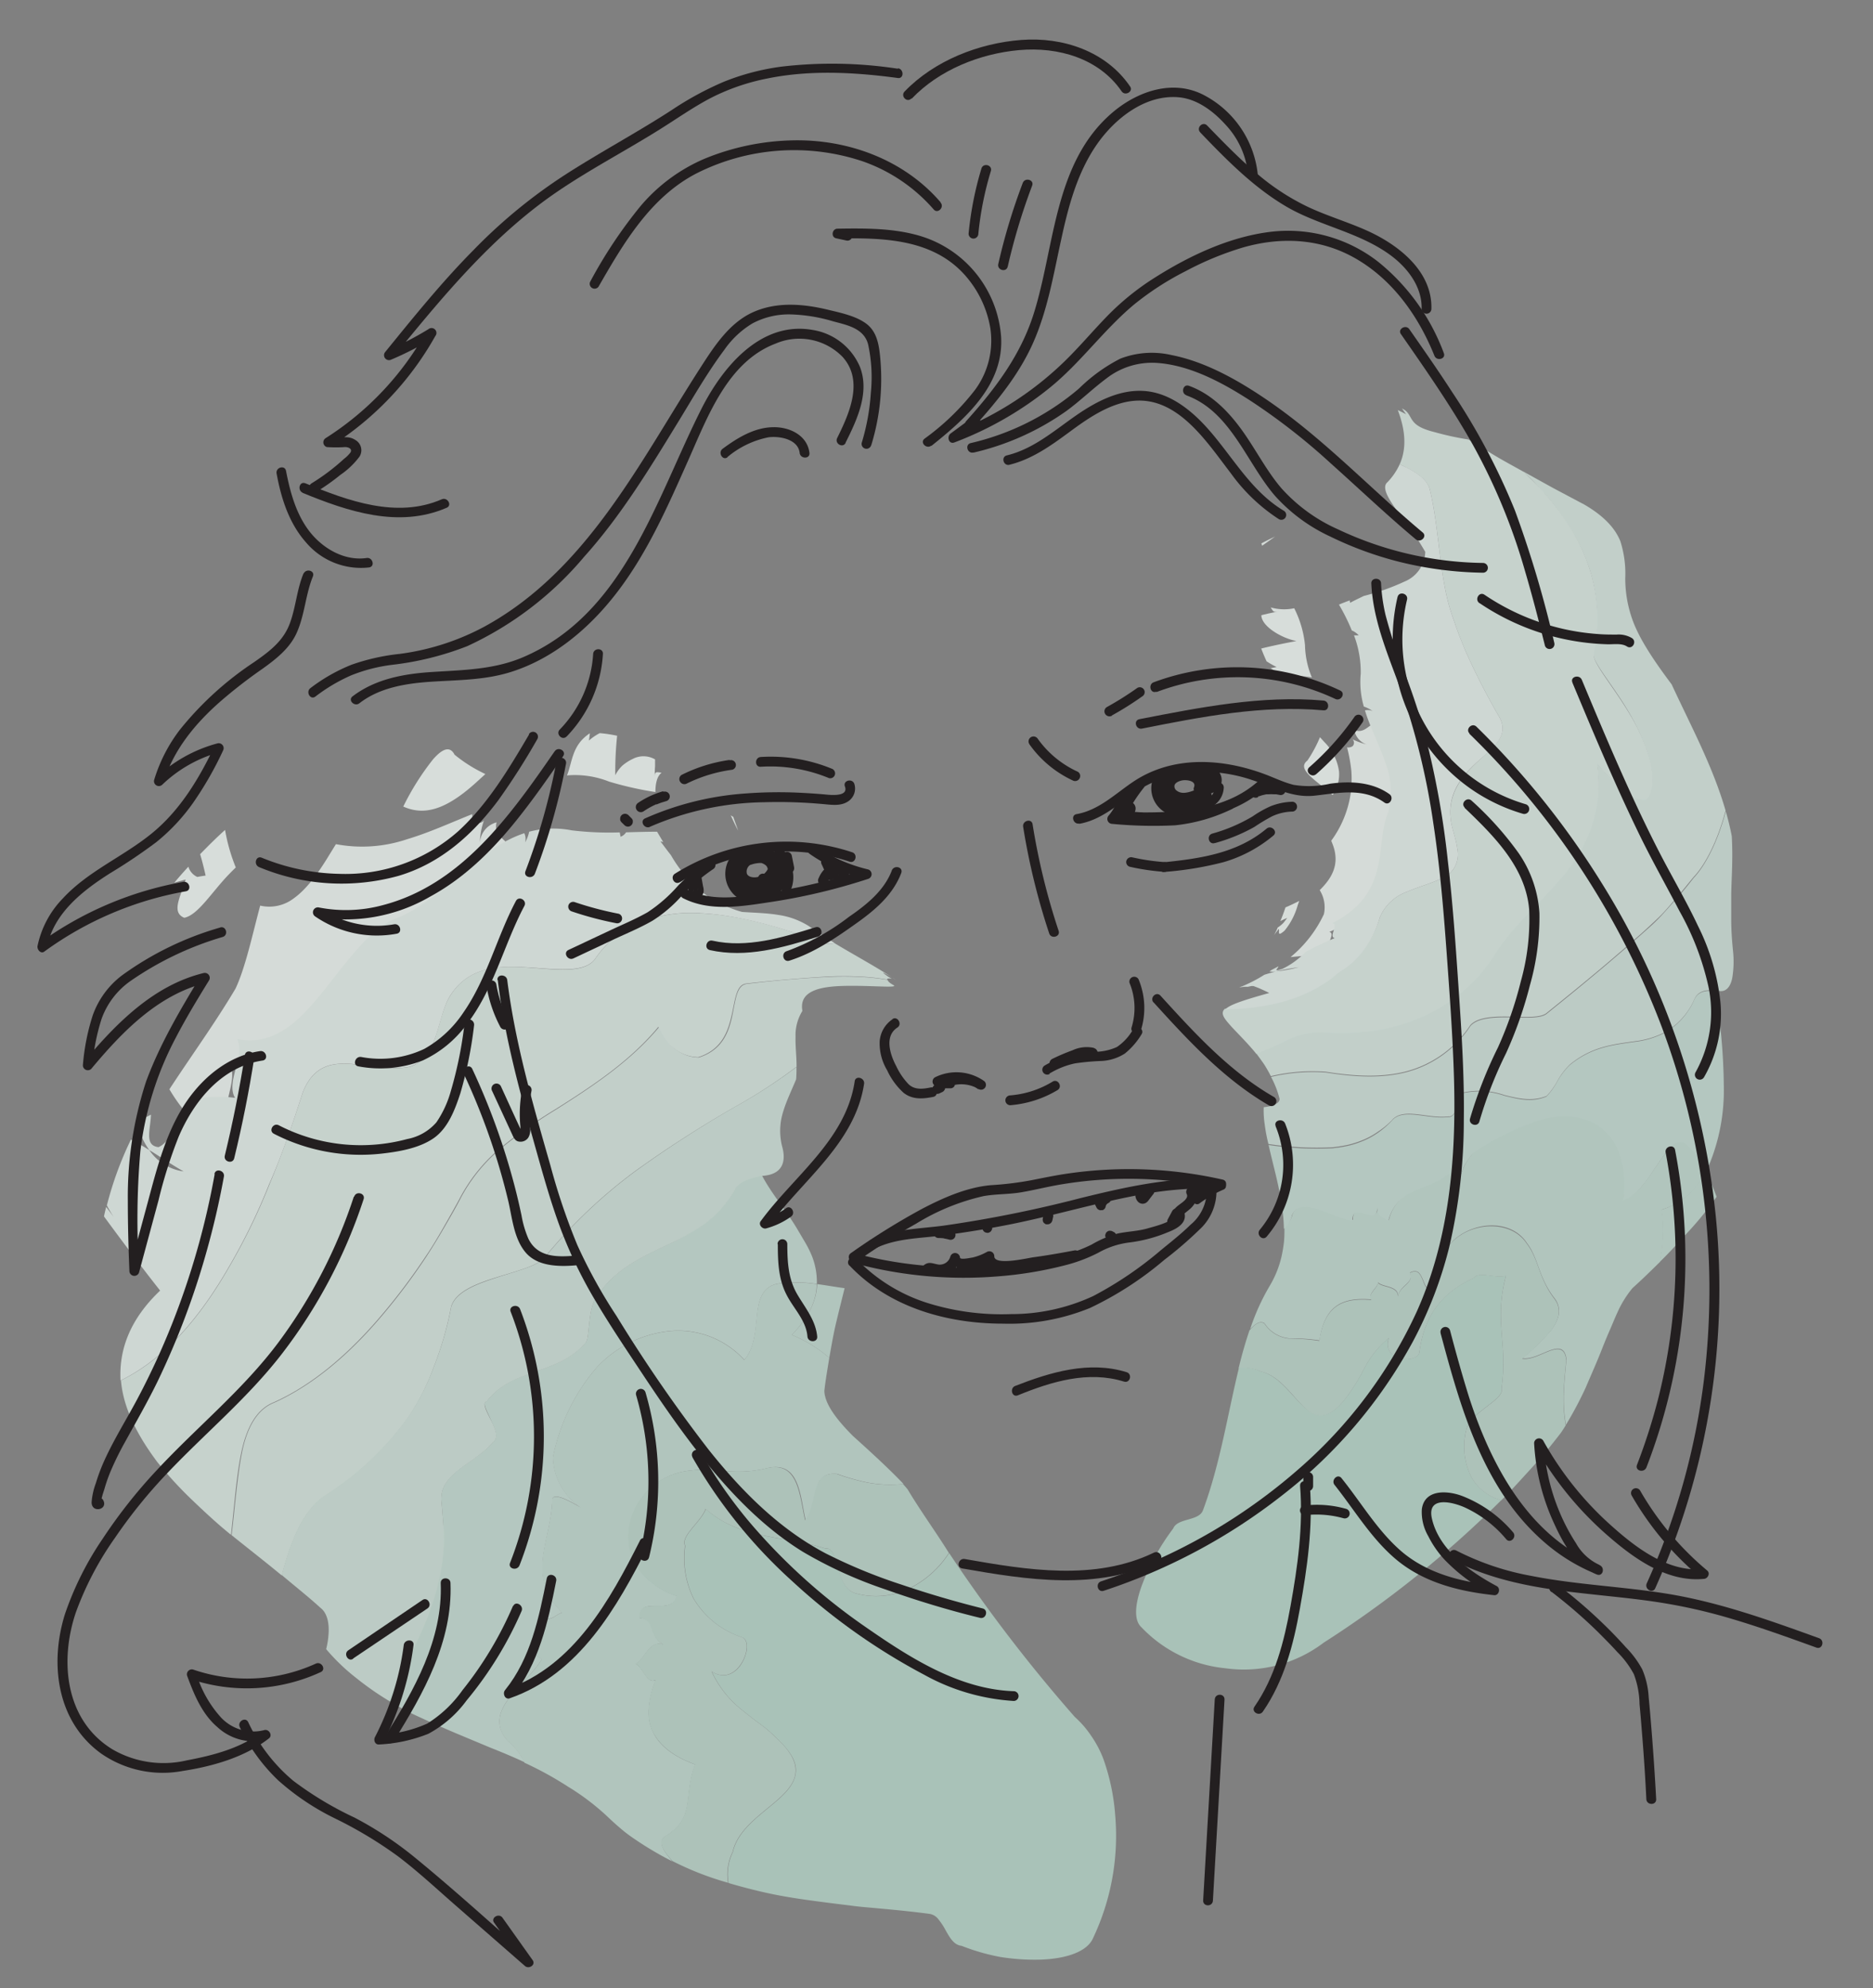 <svg id="Layer_1" data-name="Layer 1" xmlns="http://www.w3.org/2000/svg" viewBox="0 0 272.54 289.27"><rect x="0" y="0" width="272.54" height="289.27" fill="#808080" stroke="none"/><defs><style>.cls-1{opacity:0.9;}.cls-2{fill:#ebf2ee;}.cls-3{fill:#e7efeb;}.cls-4{fill:#e9f0ec;}.cls-5{fill:#b3d0c4;}.cls-6{fill:#bcd5cb;}.cls-7{fill:#b7d2c7;}.cls-8{fill:#c0d7ce;}.cls-9{fill:#d0e1d9;}.cls-10{fill:#caddd5;}.cls-11{fill:#d6e4de;}.cls-12{fill:#e0ebe6;}.cls-13{fill:#231f20;}</style></defs><g class="cls-1"><g class="cls-1"><path class="cls-2" d="M69.53,113.61l1.1-1a21.18,21.18,0,0,1-4.49-2.82c-.67-1.32-1.77-.86-3.11.66a37.56,37.56,0,0,0-4.35,6.89C61.84,118.76,65.08,117.72,69.53,113.61Z"/><path class="cls-3" d="M107.41,120.83l-.72-2a3.23,3.23,0,0,1-.37-.22C106.68,119.36,107,120.11,107.41,120.83Z"/><path class="cls-2" d="M85.83,106.68c-2.62,1.71-2.52,4.13-3.33,6.13a13.46,13.46,0,0,1,6.13.9,49.37,49.37,0,0,0,6.74,1.52c0-.91.12-2.22.9-2.81-.92-.15-1-.15-1,.76,0-.46,0-1.13.05-1.7l0-1a3.36,3.36,0,0,0-3.25-.07,6.82,6.82,0,0,0-1.54,1,5.28,5.28,0,0,0-1,1.37,48.65,48.65,0,0,1,.27-5.74,20.08,20.08,0,0,0-2.53-.38,7.68,7.68,0,0,0-1.58,1.08C85.76,107.37,85.8,107,85.83,106.68Z"/><path class="cls-2" d="M33.31,127.2c.34-.35.68-.69,1-1a26.14,26.14,0,0,1-1.56-5.46c-1.24,1.11-2.42,2.29-3.63,3.53.28.94.55,2,.8,3.11-.4.06-.81.12-1.21.2a2.35,2.35,0,0,1-1.3-1.5l-.12.14c-.66.72-1.3,1.44-1.92,2.2.55-.17,1.1-.32,1.64-.46-.67,2.39-2.17,4.76-.2,5.56C28.8,133.14,30.83,129.76,33.31,127.2Z"/><path class="cls-4" d="M27,163.78a17.91,17.91,0,0,1,6.35-.44c-1.45-2.26,1.38-6.08.09-8.47,5.6.95,9.19-3.17,12.58-7.65s6.61-9.42,10.17-10.71c3.66-1.79,6.44-4.48,9.22-7s5.54-5,8.79-6.25c-.6-1.21-2.42-1.67-1.94-3.62A3.25,3.25,0,0,0,69.83,123a5.83,5.83,0,0,0,.15,1,5,5,0,0,1-.15-1,10.1,10.1,0,0,1,.59-3.63,1,1,0,0,1-1.36.17,1.55,1.55,0,0,1-.34-1.1c-3.16,1.26-6.28,2.7-9.54,3.67a20.46,20.46,0,0,1-10.3.7l-.94,1.52c-1.88,3.12-3.52,5.16-5.15,6.33a5.86,5.86,0,0,1-4.93,1.09c-1.16,4.35-2.15,9-3.58,12.06-3,5.06-6.41,9.73-9.63,14.66a24.35,24.35,0,0,0,3.06,4.15C27.46,163,27.22,163.39,27,163.78Z"/><path class="cls-5" d="M159.09,281.88a34.73,34.73,0,0,0,3.19-17.7,31.19,31.19,0,0,0-1.73-8.29,15.63,15.63,0,0,0-1.78-3.37,14.56,14.56,0,0,0-2.38-2.74,225.79,225.79,0,0,1-18.28-23.84,14.63,14.63,0,0,1-5.78,5.17,11.13,11.13,0,0,1-7.86.69c-1.44-.42-2.09-2.09-2.52-3.68s-.76-3-1.85-2.83a32.07,32.07,0,0,0-4.7-1.12c-1.5-.25-2.85-.48-4.24-.76a21.54,21.54,0,0,1-4.14-1.22,14.84,14.84,0,0,1-4.31-2.65c-.73,1.91-3.69,3.94-3,5.34a13.34,13.34,0,0,0,1.23,7.69,12.81,12.81,0,0,0,7.06,5.64c1,.38.83,2.2,0,3.66s-2.45,2.56-4.43,1.31a15.24,15.24,0,0,0,4.45,5.63c.84.68,1.65,1.33,2.5,1.94a17.22,17.22,0,0,1,2.35,2c2.18,2,3,3.53,2.94,4.91s-.87,2.53-2.09,3.7c-2.42,2.32-6.28,4.51-7.08,8.08a7.38,7.38,0,0,0-.63,4.51c2.44.71,4.86,1.33,7.34,1.8s5,.79,7.47,1.11l3.67.46c1.21.14,2.47.23,3.68.35,2.43.22,4.81.46,7.11.77a2,2,0,0,1,1.3.83,9.43,9.43,0,0,1,1,1.52c.61,1.09,1.23,2.19,2.33,2.29a30.65,30.65,0,0,0,5.61,1.62,31.55,31.55,0,0,0,6,.39C155.2,284.94,158.25,283.94,159.09,281.88Z"/><path class="cls-6" d="M115.22,194.21a19.41,19.41,0,0,1,5.45,3.34c.31-1.76.6-3.46,1-5.14s.82-3.34,1.23-5c-1.33-.18-2.68-.42-4-.6C118.82,189.1,117.79,191.53,115.22,194.21Z"/><path class="cls-6" d="M96.51,267.35c4.88-2.85,2.8-5.72,4.64-10.65-3.19-1.15-5.23-2.77-6.18-4.81a6.62,6.62,0,0,1-.5-1.6,7.64,7.64,0,0,1-.06-1.8,13.2,13.2,0,0,1,1-4.05c-1.27.6-1.86-1.92-2.9-2.36,1.28-.59,2-3.64,4.08-2.79A3.37,3.37,0,0,1,94.93,237c-.32-.87-.68-1.61-1.82-1.57-.14-3.5,4.55-.2,5.42-3.24a11,11,0,0,1-6.12-4.72,8.63,8.63,0,0,1-.65-6.12,9.93,9.93,0,0,1,8.69-7.41c3.59-.49,6.37.82,11.15-.34s4.8,4,5.63,7.56c1.91-2.51.6-7.15,4.61-6.73a31.1,31.1,0,0,0,4.63,1.29,18.31,18.31,0,0,0,5,.17c-2.23-2.34-4.92-4.78-7.38-7-2.3-2.32-4.08-4.59-4.14-6.54.18-1.62.47-3.23.72-4.8a19.41,19.41,0,0,0-5.45-3.34c2.57-2.68,3.6-5.11,3.62-7.39a17.34,17.34,0,0,0-4.76-.13c-2.8,0-3.58,1.87-3.88,4.17s-.27,5.06-1.91,7a13,13,0,0,0-10.86-4.2,16.85,16.85,0,0,0-10.59,5.27A28.62,28.62,0,0,0,80.45,212a9,9,0,0,0,4.1,7.36c-.94-.55-3.8-2.29-4.2-1.31-.1,6.11-4,11.11,1.42,16.56-1.31.49-1.61,1.55-3.63.42,2,1.14,1.18,2.12.31,3.17s-1.72,2.09.39,3.17c-2.07,3.69-8.89,7.42-5,11.89a9.29,9.29,0,0,1,2.48,3.19,49.87,49.87,0,0,1,6.32,3.47,34.79,34.79,0,0,1,6,4.6c.69.65,1.4,1.28,2.12,1.87s1.51,1.12,2.28,1.63a48.15,48.15,0,0,0,4.8,2.78C96.74,269.49,95.81,268.3,96.51,267.35Z"/><path class="cls-7" d="M106.6,269.42c.8-3.57,4.66-5.76,7.08-8.08,1.22-1.17,2.06-2.32,2.09-3.7s-.76-2.95-2.94-4.91a17.22,17.22,0,0,0-2.35-2c-.85-.61-1.66-1.26-2.5-1.94a15.24,15.24,0,0,1-4.45-5.63c2,1.25,3.58.15,4.43-1.31s1-3.28,0-3.66a12.81,12.81,0,0,1-7.06-5.64,13.34,13.34,0,0,1-1.23-7.69c-.67-1.4,2.29-3.43,3-5.34a14.84,14.84,0,0,0,4.31,2.65,21.54,21.54,0,0,0,4.14,1.22c1.39.28,2.74.51,4.24.76a32.07,32.07,0,0,1,4.7,1.12c1.09-.16,1.43,1.24,1.85,2.83s1.08,3.26,2.52,3.68a11.13,11.13,0,0,0,7.86-.69,14.63,14.63,0,0,0,5.78-5.17c-1.91-3.07-4.06-6-6-9.24-.21-.26-.44-.52-.68-.78a18.31,18.31,0,0,1-5-.17,31.1,31.1,0,0,1-4.63-1.29c-4-.42-2.7,4.22-4.61,6.73-.83-3.57-.94-8.7-5.63-7.56s-7.56-.15-11.15.34a9.93,9.93,0,0,0-8.69,7.41,8.63,8.63,0,0,0,.65,6.12,11,11,0,0,0,6.12,4.72c-.87,3-5.56-.26-5.42,3.24,1.14,0,1.5.7,1.82,1.57a3.37,3.37,0,0,0,1.71,2.26c-2.07-.85-2.8,2.2-4.08,2.79,1,.44,1.63,3,2.9,2.36a13.2,13.2,0,0,0-1,4.05,7.64,7.64,0,0,0,.06,1.8,6.62,6.62,0,0,0,.5,1.6c1,2,3,3.66,6.18,4.81-1.84,4.93.24,7.8-4.64,10.65-.7.95.23,2.14,1.38,3.43a44.24,44.24,0,0,0,8.08,3.15A7.38,7.38,0,0,1,106.6,269.42Z"/><path class="cls-8" d="M73.86,253.24c-3.91-4.47,2.91-8.2,5-11.89-2.11-1.08-1.25-2.13-.39-3.17s1.69-2-.31-3.17c2,1.13,2.32.07,3.63-.42-5.38-5.45-1.52-10.45-1.42-16.56.4-1,3.26.76,4.2,1.31a9,9,0,0,1-4.1-7.36,28.62,28.62,0,0,1,6.39-13.07,16.85,16.85,0,0,1,10.59-5.27,13,13,0,0,1,10.86,4.2c1.64-1.92,1.62-4.7,1.91-7s1.08-4.15,3.88-4.17a17.34,17.34,0,0,1,4.76.13,10.29,10.29,0,0,0-.72-4.08,15.43,15.43,0,0,0-1-2l-1.18-2c-1.56-2.62-3.79-5.19-5.09-7.73-2,.36-3.48.95-3.92,2a15.56,15.56,0,0,1-2,2.77,15.8,15.8,0,0,1-2.3,2.12A31.14,31.14,0,0,1,97.29,181c-3.77,1.83-7.76,3.47-10.55,7.76-1.2,1.74-.92,5.57-1.46,6.48-2,2.36-4.6,3.33-7.26,4.26s-5.31,1.85-7.2,4.38c-.69.13,0,1.32.57,2.6s1.26,2.65.36,3.29c-2.67,3.26-8.16,4.51-7.48,9,.14,1.58.26,3,.27,4.42a27.67,27.67,0,0,1-.26,4,34.55,34.55,0,0,1-1.84,7.22c-1.6,4.48-4,8.54-6,12.93.79.49,1.58.95,2.39,1.39s1.65.83,2.49,1.21c1.67.78,3.34,1.5,5,2.21l5,2.09c1.69.67,3.36,1.37,5,2.13A9.29,9.29,0,0,0,73.86,253.24Z"/><path class="cls-9" d="M130,143.31c-.6-.33-.81-.58-.85-.76a32.25,32.25,0,0,0-3.93-.42,44.52,44.52,0,0,0-4.79,0c-3.46.17-7.4.48-11.68,1-1.51.13-1.68,2.09-2.16,4.45s-1.35,5.15-4.9,6.27c-2.79-.07-4.74-2-5.79-4.42-4.19,5-9.62,8.59-15,12a72.57,72.57,0,0,0-7.76,5.44,24.18,24.18,0,0,0-6,7.23c-.75,1.47-1.64,3-2.47,4.43s-1.75,2.95-2.71,4.41a90.13,90.13,0,0,1-6.39,8.49c-4.52,5.34-9.81,10-15.7,12.65-2.56,1-4,3.84-4.68,7.34s-1,7.85-1.49,11.92c2.48,2,5,3.95,7.31,5.87,1.33-5,3-9.18,6-11.4a43.73,43.73,0,0,0,12.31-11.48A33.15,33.15,0,0,0,63.07,199a48.15,48.15,0,0,0,2.57-8.91c.66-2.21,3.66-3.34,6.7-4.29s6.08-1.68,7-3a73.73,73.73,0,0,1,13.13-12.46A167.24,167.24,0,0,1,107,161a77.09,77.09,0,0,0,8.91-5.81c0-1.57-.19-3-.15-4.37a6.67,6.67,0,0,1,1-3.75c-.6-3.24,3.3-3.63,6.91-3.65S130.83,143.76,130,143.31Z"/><path class="cls-10" d="M64.27,218.8c-.68-4.48,4.81-5.73,7.48-9,.9-.64.3-2-.36-3.29s-1.26-2.47-.57-2.6c1.89-2.53,4.55-3.44,7.2-4.38s5.3-1.9,7.26-4.26c.54-.91.26-4.74,1.46-6.48,2.79-4.29,6.78-5.93,10.55-7.76a31.14,31.14,0,0,0,5.37-3.07,15.8,15.8,0,0,0,2.3-2.12,15.56,15.56,0,0,0,2-2.77c.44-1.05,2-1.64,3.92-2l0,0c4-.22,3.15-3.5,2.92-4.31a9.25,9.25,0,0,1,.18-5.1c.45-1.48,1.13-2.88,1.86-4.62.06-.61.06-1.24.06-1.81A77.09,77.09,0,0,1,107,161a167.24,167.24,0,0,0-14.52,9.38,73.73,73.73,0,0,0-13.13,12.46c-.91,1.28-3.94,2-7,3s-6,2.08-6.7,4.29A48.15,48.15,0,0,1,63.07,199a33.15,33.15,0,0,1-3.76,7.25A43.73,43.73,0,0,1,47,217.74c-3,2.22-4.71,6.43-6,11.4,1.94,1.65,3.91,3.19,5.64,4.78,1,.76,1.24,2.25,1.18,3.56a12.1,12.1,0,0,1-.36,2.44,29,29,0,0,0,4.35,4.18,43,43,0,0,0,4.71,3.3c2-4.39,4.36-8.45,6-12.93a34.55,34.55,0,0,0,1.84-7.22,27.67,27.67,0,0,0,.26-4C64.53,221.82,64.41,220.38,64.27,218.8Z"/><path class="cls-11" d="M129.78,142.4a6.87,6.87,0,0,1-1.13-.75c-.37-.3,0-.1.55.19s1.16.71,1.25.77l-.68-.43.19.11c-2.61-1.71-5.53-3.27-8.6-5.12-.28.25-.93.27-2.48-.31-5.35-2-11.25-3.73-17-4A20.75,20.75,0,0,0,93.64,134a14.72,14.72,0,0,0-3.73,2,14.87,14.87,0,0,0-3.2,3.35c-1.38,2.21-5.15,1.76-9.4,1.44s-9-.42-11.82,4.11c-1.94,3.05-1.66,9.05-5.9,10.32-2.82.56-6-.27-8.75-.44s-5.32.41-6.79,4.18c-1.5,4.68-3.09,9.19-4.86,13.39a88.65,88.65,0,0,1-5.8,11.9c-4.19,7.32-9.31,13.41-15.79,16.58.34,4.07,2.43,8.05,5.28,11.86a56.77,56.77,0,0,0,5,5.46c1.84,1.76,3.71,3.51,5.73,5.14.48-4.07.76-8.41,1.49-11.92s2.12-6.3,4.68-7.34c5.89-2.62,11.18-7.31,15.7-12.65a90.13,90.13,0,0,0,6.39-8.49c1-1.46,1.87-2.94,2.71-4.41s1.72-3,2.47-4.43a24.18,24.18,0,0,1,6-7.23,72.57,72.57,0,0,1,7.76-5.44c5.42-3.41,10.85-7,15-12,1,2.46,3,4.35,5.79,4.42,3.55-1.12,4.38-3.93,4.9-6.27s.65-4.32,2.16-4.45c4.28-.48,8.22-.79,11.68-1a44.52,44.52,0,0,1,4.79,0,32.25,32.25,0,0,1,3.93.42C129.07,142.34,129.37,142.31,129.78,142.4Z"/><path class="cls-12" d="M44.05,158.94c1.47-3.77,4-4.34,6.79-4.18s5.93,1,8.75.44c4.24-1.27,4-7.27,5.9-10.32,2.86-4.53,7.61-4.39,11.82-4.11s8,.77,9.4-1.44a14.87,14.87,0,0,1,3.2-3.35,14.72,14.72,0,0,1,3.73-2,20.75,20.75,0,0,1,8.28-1.13c5.71.3,11.61,2.06,17,4,1.55.58,2.2.56,2.48.31-1.22-.74-2.47-1.54-3.71-2.43a11.33,11.33,0,0,0-4.41-1.62c-1.71-.29-3.62-.32-5.3-.44a16.93,16.93,0,0,1-6.3-3.27,20,20,0,0,1-4.06-5c-.52-.65-1-1.32-1.53-2l.42.11L95.61,121c-1.48,0-3,.05-4.51.09a1.58,1.58,0,0,1-.8.64l-.12-.63a45.88,45.88,0,0,1-7-.3A13.69,13.69,0,0,0,77,121a5.26,5.26,0,0,1-.59,1.55,1.94,1.94,0,0,0-.12-1.33c-3.3,1.08-6.15,3.33-9,5.73s-5.73,5-9.46,6.59c-3.61,1.14-7,5.89-10.52,10.31s-7.24,8.43-12.81,7.31c1.24,2.44-1.69,6.23-.3,8.56a17.72,17.72,0,0,0-6.35.29c-1.74,2.8-3,6.13-4.79,6.88-2.09-.24-1.17-2.53-1.09-4.73-.49.25-1,.5-1.48.77l-.42.81a10.21,10.21,0,0,0,1.65,3.57c1.74,1.07,3.46,2.26,5,3.11a7.17,7.17,0,0,1-5-3.11c-.9-.55-1.79-1.09-2.67-1.52a50.31,50.31,0,0,0-3.5,9.57,16.79,16.79,0,0,0,1,1.7l-1.1-1.48c-.11.46-.23.93-.32,1.39,1.63,2.23,4.88,6.62,8.17,10.79-4.45,4.22-6,8.67-5.76,13.08,6.48-3.17,11.6-9.26,15.79-16.58a88.65,88.65,0,0,0,5.8-11.9C41,168.13,42.55,163.62,44.05,158.94Z"/></g></g><g class="cls-1"><g class="cls-1"><path class="cls-2" d="M192.75,108l-.68-.75a19.28,19.28,0,0,1-1.83,3.4c-1.63,1.24,1.15,2.8,3.68,5a5.27,5.27,0,0,0,.92-3.42A7.47,7.47,0,0,0,192.75,108Z"/><path class="cls-3" d="M185.54,78.06c-.67.32-1.34.64-2,1a2.27,2.27,0,0,1,.11.34Z"/><path class="cls-2" d="M184.89,97.22c2.24,1.44,4.08.92,6,1.34a12.86,12.86,0,0,1-1-4.71,15.13,15.13,0,0,0-1.57-5.36,7.11,7.11,0,0,1-3.42-.12c.43.72.42.72,1.33.53l-1.69.36-1,.24c0,1.61,2.95,3.35,5.1,3.76-1.47.27-3.51.69-5.12,1.09q.36.95.78,1.86a12.39,12.39,0,0,0,1.46.83Z"/><path class="cls-2" d="M188.83,131.69l.22-.62c-.7.36-1.36.67-2,.94-.23.69-.48,1.37-.75,2a10,10,0,0,1,1-.46l-.52.68a4.67,4.67,0,0,1-.89.73l0,.07c-.16.35-.33.7-.51,1l.7-.9c.12.4-.29,1.24.84.26A10.11,10.11,0,0,0,188.83,131.69Z"/><path class="cls-4" d="M189.35,139.39a45.8,45.8,0,0,1,4.32-1.74c-.49-.1-.26-.56-.09-1s.35-1-.16-1.06a14.06,14.06,0,0,0,4.44-3,11.24,11.24,0,0,0,2.42-3.94c1.08-2.85,1.06-6,2.17-8.34a11.44,11.44,0,0,0,.11-7.57c-.68-2.48-1.8-4.9-2.48-7.51-1,.25-1.54,1.5-3,1a2.61,2.61,0,0,0,2.26,2.17,4.14,4.14,0,0,0,.72.05,5.31,5.31,0,0,1-.72-.05,10.15,10.15,0,0,1-2.53-.84.71.71,0,0,1,0,1,1.13,1.13,0,0,1-.8.17,22.67,22.67,0,0,1,.63,3.49,16,16,0,0,1-.13,3.39,15.42,15.42,0,0,1-2.8,6.7l.26.67c1,2.79-.17,4.78-1.94,6.52a4.69,4.69,0,0,1,.61,3.5,17.93,17.93,0,0,1-4.85,6.24l2-.19Z"/><path class="cls-5" d="M166.06,236.71a19.48,19.48,0,0,0,12.3,6,19.2,19.2,0,0,0,14.25-3.73,154.93,154.93,0,0,0,25.84-20.73,7.06,7.06,0,0,1-4.43-3.53,9.93,9.93,0,0,1-.67-6.67c.56-2.67,5.69-4.4,5.15-6.14.93-6.52-1.12-9.59.63-16.32-1.59.45-3.92-.72-4.71.35-4,1.82-7.09,4.78-7.89,10.77-.12.86-1.55,1.22-2.77.91a2.12,2.12,0,0,1-1.64-3,14,14,0,0,0-3.56,4.37,29.68,29.68,0,0,1-2.57,4.19c-2.79,3.75-4.67,3-6.42,1.34s-3.51-4.39-6.1-5a5.66,5.66,0,0,0-3.19-.53c-1.63,6.65-2.73,14-5.24,20.74-.6,1.59-3.7,1.09-4.32,2.63a32.93,32.93,0,0,0-4.46,8C165.21,233.09,164.88,235.6,166.06,236.71Z"/><path class="cls-6" d="M241.73,176a18.41,18.41,0,0,1,.21,3.78,22.61,22.61,0,0,1-.45,3.83c1.49-1.43,2.87-3,4.3-4.55s2.76-3.21,4-4.95c-.5-1.29-1-2.61-1.53-3.78a13.47,13.47,0,0,1-2.73,3.57A10,10,0,0,1,241.73,176Z"/><path class="cls-6" d="M184,192.51a4.82,4.82,0,0,0,3.55,2.19A29.85,29.85,0,0,1,192,195c.72-4.79,3-6.35,7.59-5.95-.71-.74.88-1.69.94-2.49.71.74,3,.44,2.92,2.1.09-1.65,2.42-2,1.7-3.52,1.15-.6,1.53.16,1.89,1s.67,1.87,1.86,1.67c-.16-5,2.15-7.75,5.11-8.93s6.5-.67,8.2,2c1.68,2.21,1.65,5,4,8,1.14,1.51.63,3.09-.47,4.61a32,32,0,0,1-4.22,4.1c2.39.44,6-3.46,6.42.19-.16,1.57-.32,3.24-.38,4.87a22.07,22.07,0,0,0,.3,4.63,52.65,52.65,0,0,0,2.89-5.44c.85-2,1.69-3.86,2.42-5.75.37-.93.74-1.83,1.11-2.67s.7-1.69,1.05-2.43a15.27,15.27,0,0,1,2.21-3.59c1.36-1.22,2.67-2.5,4-3.81a22.61,22.61,0,0,0,.45-3.83,18.41,18.41,0,0,0-.21-3.78,10,10,0,0,0,3.84-2.1,13.47,13.47,0,0,0,2.73-3.57,9.68,9.68,0,0,0-2.45-3.5c-1.57-1.81-2.92-.08-4.41,2.15-.78,1.1-1.57,2.36-2.43,3.4a6.63,6.63,0,0,1-2.8,2.15,17.62,17.62,0,0,0,.12-3.58,13.13,13.13,0,0,0-.6-3,8.1,8.1,0,0,0-2.76-4c-2.36-1.8-5.54-2-8.56-1.2a37.79,37.79,0,0,0-9.95,4.87,8,8,0,0,0-1.66,2.55,6.25,6.25,0,0,0-.48,3.34c-.11-.83-.46-3.24-1.2-3a12.09,12.09,0,0,1-2.7,1.59c-.95.41-1.88.75-2.72,1.15a7.55,7.55,0,0,0-2.24,1.53,6.23,6.23,0,0,0-1.42,2.77c-.79-.65-1.52-.54-1.63-2.06.19,3.06-3.74-1-3.58,2-3-.43-7.48-3.73-8.8-.82a3.52,3.52,0,0,1-1.18,1.87c0,.71,0,1.43-.07,2.15a20.09,20.09,0,0,1-.36,2.15,14.86,14.86,0,0,1-1.69,4.21,31.84,31.84,0,0,0-2.87,6.33C182.59,192.7,183.29,192.06,184,192.51Z"/><path class="cls-7" d="M183.47,199.54c2.59.56,4.35,3.24,6.1,5s3.63,2.41,6.42-1.34a29.68,29.68,0,0,0,2.57-4.19,14,14,0,0,1,3.56-4.37,2.12,2.12,0,0,0,1.64,3c1.22.31,2.65-.05,2.77-.91.8-6,3.92-8.95,7.89-10.77.79-1.07,3.12.1,4.71-.35-1.75,6.73.3,9.8-.63,16.32.54,1.74-4.59,3.47-5.15,6.14a9.93,9.93,0,0,0,.67,6.67,7.06,7.06,0,0,0,4.43,3.53c1.49-1.47,2.93-3.09,4.4-4.69s2.9-3.33,4.29-5.15c.24-.35.46-.7.69-1.07a22.07,22.07,0,0,1-.3-4.63c.06-1.63.22-3.3.38-4.87-.44-3.65-4,.25-6.42-.19a32,32,0,0,0,4.22-4.1c1.1-1.52,1.61-3.1.47-4.61-2.3-3-2.27-5.77-4-8-1.7-2.63-5.29-3.11-8.2-2s-5.27,3.91-5.11,8.93c-1.19.2-1.5-.79-1.86-1.67s-.74-1.64-1.89-1c.72,1.54-1.61,1.87-1.7,3.52.09-1.66-2.21-1.36-2.92-2.1-.06.8-1.65,1.75-.94,2.49-4.56-.4-6.87,1.16-7.59,5.95a29.85,29.85,0,0,0-4.44-.34,4.82,4.82,0,0,1-3.55-2.19c-.74-.45-1.44.19-2.17,1q-.9,2.66-1.58,5.51A5.66,5.66,0,0,1,183.47,199.54Z"/><path class="cls-8" d="M188,176.79c1.32-2.91,5.79.39,8.8.82-.16-3,3.77,1,3.58-2,.11,1.52.84,1.41,1.63,2.06a6.23,6.23,0,0,1,1.42-2.77,7.55,7.55,0,0,1,2.24-1.53c.84-.4,1.77-.74,2.72-1.15a12.09,12.09,0,0,0,2.7-1.59c.74-.25,1.09,2.16,1.2,3a6.25,6.25,0,0,1,.48-3.34,8,8,0,0,1,1.66-2.55,37.79,37.79,0,0,1,9.95-4.87c3-.79,6.2-.6,8.56,1.2a8.1,8.1,0,0,1,2.76,4,13.13,13.13,0,0,1,.6,3,17.62,17.62,0,0,1-.12,3.58,6.63,6.63,0,0,0,2.8-2.15c.86-1,1.65-2.3,2.43-3.4,1.49-2.23,2.84-4,4.41-2.15a9.68,9.68,0,0,1,2.45,3.5,28.48,28.48,0,0,0,2.56-12.56,86.17,86.17,0,0,0-1.24-13.67c-1.46-.23-2.63.09-3.12,1.36a10.25,10.25,0,0,1-4.1,4.6,12.65,12.65,0,0,1-4.49,1.39c-3.09.45-6.23.73-9.44,3.36a10,10,0,0,0-1.91,2.53,10,10,0,0,1-1.51,2.07c-2.17.91-4.15.36-6.15-.13a11.16,11.16,0,0,0-6.16-.33c-.47-.2-.54.69-.7,1.63s-.49,1.9-1.29,1.81c-3,.38-6.63-1.42-8.24.58a12.23,12.23,0,0,1-1.95,1.69,11.19,11.19,0,0,1-2.11,1.17,14.29,14.29,0,0,1-2.21.73,20,20,0,0,1-2.3.37,46.3,46.3,0,0,1-9.32-.48c.83,3.73,2.15,7.91,2.23,12.21A3.52,3.52,0,0,0,188,176.79Z"/><path class="cls-9" d="M230.56,73.42,226,71l-4.34-2.4c.66.64,1.46,1.35,2,2s1.14,1.26,1.67,1.88a37,37,0,0,1,2.71,3.67A27.6,27.6,0,0,1,231.36,83a23.78,23.78,0,0,1,.5,12c-.3,1.24,3.14,4.93,5.62,9.44s4,9.63,2,11.79c-2.09.26-4.49-2.19-7.12-5.18a19.46,19.46,0,0,1-1.14,10,24,24,0,0,1-4.28,6.8c-3.31,3.84-7,6.86-9.46,10.87a23.79,23.79,0,0,1-10.83,9.2,27.41,27.41,0,0,1-6.88,1.93,33.52,33.52,0,0,1-7.07.24,10.56,10.56,0,0,0-5.2,1c-.8.35-1.56.73-2.32,1.09s-1.6.74-2.44,1c.39.52.79,1.07,1.18,1.63a19.4,19.4,0,0,1,1,1.75,26.38,26.38,0,0,1,8-.64c4.44.71,8.28.85,11.8-.08a16,16,0,0,0,9.19-6.65c1-1.2,3.36-1.33,5.68-1.29s4.63.24,5.53-.59c4-3.22,7.65-6.21,11.11-9.22l2.62-2.29c.86-.78,1.7-1.55,2.56-2.38s1.68-1.83,2.52-2.8,1.66-2,2.48-3c1.7-1.76,3.5-5.24,4.68-9.69-1.85-6.41-5-12.22-7.85-18.37-2.93-3.9-4.67-6.69-5.6-9.12a17.91,17.91,0,0,1-1.15-6.32,15.54,15.54,0,0,0-.71-5.38C235.11,77.07,233.66,75.23,230.56,73.42Z"/><path class="cls-10" d="M202.51,163c1.61-2,5.28-.2,8.24-.58.8.09,1.11-.88,1.29-1.81s.23-1.83.7-1.63a11.16,11.16,0,0,1,6.16.33c2,.49,4,1,6.15.13a10,10,0,0,0,1.51-2.07,10,10,0,0,1,1.91-2.53c3.21-2.63,6.35-2.91,9.44-3.36a12.65,12.65,0,0,0,4.49-1.39,10.25,10.25,0,0,0,4.1-4.6c.49-1.27,1.66-1.59,3.12-1.36V144c1.44.63,2.19-.39,2.45-1.78a14.77,14.77,0,0,0,.11-3.79c-.18-1.72-.26-3.18-.27-4.51,0-.66,0-1.29,0-1.9l0-2c.06-2.65.26-5.08.08-8.37-.23-1.21-.53-2.42-.87-3.61-1.18,4.45-3,7.93-4.68,9.69-.82,1.06-1.64,2.06-2.48,3s-1.68,1.91-2.52,2.8-1.7,1.6-2.56,2.38l-2.62,2.29c-3.46,3-7.11,6-11.11,9.22-.9.83-3.2.62-5.53.59s-4.68.09-5.68,1.29a16,16,0,0,1-9.19,6.65c-3.52.93-7.36.79-11.8.08a26.38,26.38,0,0,0-8,.64,13.91,13.91,0,0,1,1.19,3c.22.57-.35.94-1,1.15a5.68,5.68,0,0,1-1.26.26,13.55,13.55,0,0,0,.16,2.59,22.64,22.64,0,0,0,.53,2.76,46.3,46.3,0,0,0,9.32.48,20,20,0,0,0,2.3-.37,14.29,14.29,0,0,0,2.21-.73,11.19,11.19,0,0,0,2.11-1.17A12.23,12.23,0,0,0,202.51,163Z"/><path class="cls-11" d="M213.68,63.94a42.28,42.28,0,0,1-4.88-1.06c-2.16-.53-2.88-1.13-3.31-1.77s-.57-1.26-1.49-1.68l.6.84c-.4-.22-.81-.42-1.21-.61,1.08,2.82,1.35,5.51.27,7.9,2.25,1,4,2.16,4.39,3.64,1.21,5.06,1.29,10.08,2.39,15.25a29.83,29.83,0,0,0,1.21,4.07c.45,1.4,1,2.77,1.62,4.24a100.08,100.08,0,0,0,4.82,9.43c1.65,2.77-.74,4.45-3,6.54s-4.43,4.64-4,8.42c.12,1.28.76,2.76.95,4.24a3.8,3.8,0,0,1-1.32,3.87c-1.79,1.13-4.06,1.62-5.93,2.46a6.75,6.75,0,0,0-4,3.71,14.31,14.31,0,0,1-3.26,5.71,10.17,10.17,0,0,1-2.5,2.05c-.45.31-.87.73-1.34,1.07s-1,.67-1.48,1c-4,2.45-8.9,3.41-14,3.51-.65.65-.13,1.34.81,2.4s2.4,2.44,3.78,4.14c.84-.3,1.62-.66,2.44-1s1.52-.74,2.32-1.09a10.56,10.56,0,0,1,5.2-1,33.52,33.52,0,0,0,7.07-.24,27.41,27.41,0,0,0,6.88-1.93,23.79,23.79,0,0,0,10.83-9.2c2.5-4,6.15-7,9.46-10.87a24,24,0,0,0,4.28-6.8,19.46,19.46,0,0,0,1.14-10c2.63,3,5,5.44,7.12,5.18,2-2.16.55-7.32-2-11.79s-5.92-8.2-5.62-9.44a23.78,23.78,0,0,0-.5-12,27.6,27.6,0,0,0-3.25-6.89,37,37,0,0,0-2.71-3.67c-.53-.62-1.08-1.25-1.67-1.88s-1.39-1.34-2-2c-1.47-.83-2.83-1.55-4.17-2.35S214.92,64.68,213.68,63.94Z"/><path class="cls-12" d="M200.79,133.43a6.75,6.75,0,0,1,4-3.71c1.87-.84,4.14-1.33,5.93-2.46a3.8,3.8,0,0,0,1.32-3.87c-.19-1.48-.83-3-.95-4.24-.45-3.78,1.66-6.32,4-8.42s4.64-3.77,3-6.54a100.08,100.08,0,0,1-4.82-9.43c-.61-1.47-1.17-2.84-1.62-4.24a29.83,29.83,0,0,1-1.21-4.07c-1.1-5.17-1.18-10.19-2.39-15.25-.36-1.48-2.14-2.69-4.39-3.64a9.25,9.25,0,0,1-1.92,2.74c-.62.85.4,2.43,1.76,4.31a45.86,45.86,0,0,1,3.89,5.68,4.84,4.84,0,0,1-3,4.31,33.62,33.62,0,0,1-5.94,2.1c-.67.33-1.36.65-2,1a3.17,3.17,0,0,0-.06-.35c-.54.2-1.07.4-1.56.61a28.59,28.59,0,0,1,1.87,3.76,2.75,2.75,0,0,1,1,.71l-.68,0A15.07,15.07,0,0,1,198,98a12.78,12.78,0,0,0,.45,4.79,5,5,0,0,1,1.28.66,1.74,1.74,0,0,0-1.12-.1c.8,2.6,2.09,5,2.92,7.49a11.68,11.68,0,0,1,.36,7.64c-1,2.4-.74,5.58-1.64,8.53a10.75,10.75,0,0,1-2.16,4.1,13.62,13.62,0,0,1-4.28,3.2c.54,0,.4.58.25,1.08s-.33,1,.17,1.09a41.14,41.14,0,0,0-4.25,2,11.57,11.57,0,0,1-3.39,2.48c-1.42.48-.66,0-.56-.38l-1,.53-.31.21a2.38,2.38,0,0,0,1,0c1.13-.28,2.25-.46,3.27-.61a21.82,21.82,0,0,1-3.27.61c-.58.14-1.17.31-1.74.49a21.23,21.23,0,0,1-3.21,1.67l.53-.06-.6.08-.38.15.78-.09.49,0,.51-.11.28,0,.32.12c.21.08.45.17.65.26.43.19.88.4,1.34.63-3.84,1.07-5.78,1.72-6.42,2.4,5.14-.1,10-1.06,14-3.51.5-.31,1-.63,1.48-1s.89-.76,1.34-1.07a10.17,10.17,0,0,0,2.5-2.05A14.31,14.31,0,0,0,200.79,133.43Z"/></g></g><path class="cls-13" d="M83.44,139.43l5.84-2.75c1.89-.88,3.85-1.69,5.66-2.73a19.79,19.79,0,0,0,4.22-3.58,28.06,28.06,0,0,1,4.63-3.94c.76-.5,0-1.73-.71-1.22a26.56,26.56,0,0,0-4.38,3.6,21.87,21.87,0,0,1-4.47,3.91c-1.76,1-3.68,1.8-5.51,2.66l-6,2.82c-.83.39-.11,1.61.72,1.23Z"/><path class="cls-13" d="M98.93,128.36a29.09,29.09,0,0,1,24.69-3c.87.29,1.25-1.08.38-1.37a30.49,30.49,0,0,0-25.79,3.12c-.77.49-.06,1.72.72,1.23Z"/><path class="cls-13" d="M117.82,124.23a23.64,23.64,0,0,0,8.13,3.63v-1.37a88.1,88.1,0,0,1-13.19,3.22c-4,.64-8.87,1.66-12.65-.27-.81-.42-1.53.81-.72,1.23,3.91,2,8.59,1.19,12.75.56a87.42,87.42,0,0,0,14.19-3.37.72.72,0,0,0,0-1.37,22.92,22.92,0,0,1-7.8-3.48c-.75-.53-1.46.7-.71,1.22Z"/><path class="cls-13" d="M120,126.07a2.27,2.27,0,0,0,.13,1.6.71.71,0,0,0,.62.35l2.12-.26a.72.72,0,0,0,.51-1.22,3.16,3.16,0,0,0-1.24-.83,2,2,0,0,0-1.44.15,4,4,0,0,0-1.57,1.88.71.71,0,1,0,1.23.72,5.08,5.08,0,0,1,.49-.85l0,0c-.08.09,0,0,0,0a.93.93,0,0,1,.16-.18,1.29,1.29,0,0,1,.17-.16c.1-.09-.1.06,0,0l.11-.07.08-.05.06,0-.08,0,.19-.06c.13,0-.18,0,0,0h.19l.11,0c.08,0-.12-.07,0,0l.13.07a.54.54,0,0,0,.12.09c-.06,0-.1-.07,0,0l.09.08.22.21.5-1.22-2.12.27.61.35s0,.1,0,0l0-.11,0-.1s0,.16,0,0v-.11s0-.14,0,0,0,0,0,0l0-.13a.71.71,0,0,0-.49-.87.73.73,0,0,0-.88.5Z"/><path class="cls-13" d="M119.58,125.78l.66,1.44a.76.76,0,0,0,.43.33.78.78,0,0,0,.54-.07.71.71,0,0,0,.33-.43l0-.19a.75.75,0,0,0-.1-.36l-.67-1.44a.68.68,0,0,0-.42-.32.7.7,0,0,0-.87.49l0,.19a.65.65,0,0,0,.1.36Z"/><path class="cls-13" d="M100.61,128.06c.09.53.2,1.06.28,1.59l0-.19a.54.54,0,0,1,0,.18l0-.19,0,.07.08-.17,0,.06.11-.15a.09.09,0,0,1-.06.06l.15-.11-.08,0,.17-.07a.19.19,0,0,1-.1,0l.19,0h-.14l.19,0-.11,0,.17.07-.07,0,.14.11a.27.27,0,0,1-.07-.08l.11.15-.07-.11.07.16a.83.83,0,0,1,0-.15l0,.19a.6.6,0,0,1,0-.19l0,.19a.79.79,0,0,1,.06-.22l-.07.17a1.07,1.07,0,0,1,.16-.27l-.11.15a4,4,0,0,1,.27-.31.71.71,0,0,0-1-1,2.47,2.47,0,0,0-.66,1,1.34,1.34,0,0,0,.34,1.33,1.18,1.18,0,0,0,1.36.13,1.29,1.29,0,0,0,.33-.33,1.16,1.16,0,0,0,.14-.48,2.17,2.17,0,0,0-.09-.71l-.22-1.25a.7.7,0,0,0-.33-.42.75.75,0,0,0-.55-.08.77.77,0,0,0-.42.33.8.8,0,0,0-.07.55Z"/><path class="cls-13" d="M106,125.19a4.28,4.28,0,0,0,1.53,5.55.71.71,0,0,0,.72-1.23,2.2,2.2,0,0,1-.25-.17c.11.08,0,0,0,0l-.12-.1a2.09,2.09,0,0,1-.2-.22l-.12-.13h0a5.33,5.33,0,0,1-.31-.51c0-.06,0-.11-.07-.17s0,.07,0,0-.07-.21-.1-.32,0-.19-.07-.29l0-.15c0,.1,0,0,0,0a4,4,0,0,1,0-.6s0-.1,0-.15,0,.06,0,0l.06-.3c0-.09.07-.18.1-.28s0,.1,0,0a.8.8,0,0,1,.08-.16.74.74,0,0,0-.26-1,.73.73,0,0,0-1,.26Z"/><path class="cls-13" d="M112.41,127v0l.07-.17a4,4,0,0,1-.45.77l.11-.14-.16.18a.92.92,0,0,0-.18.32.81.81,0,0,0,0,.38.72.72,0,0,0,.5.49,2.28,2.28,0,0,0,1.32,0,.76.76,0,0,0,.43-.33.5.5,0,0,0,.08-.26.48.48,0,0,0,0-.29.66.66,0,0,0-.33-.42.68.68,0,0,0-.54-.07l-.27.06.19,0a1.55,1.55,0,0,1-.43,0l.18,0a2.1,2.1,0,0,1-.24-.06l.31,1.19a4.43,4.43,0,0,0,.46-.61,4.52,4.52,0,0,0,.34-.7.44.44,0,0,0,0-.28.5.5,0,0,0-.08-.26.5.5,0,0,0-.18-.2.47.47,0,0,0-.24-.13.74.74,0,0,0-.55.07l-.15.11a.78.78,0,0,0-.18.32Z"/><path class="cls-13" d="M113.84,124.84l.33,1.66a.71.71,0,0,0,.33.43.78.78,0,0,0,.54.07.76.76,0,0,0,.43-.33.8.8,0,0,0,.07-.55l-.33-1.66a.73.73,0,0,0-.32-.43.76.76,0,0,0-.55-.07.75.75,0,0,0-.43.33.8.8,0,0,0-.07.55Z"/><path class="cls-13" d="M121,111.82a23.4,23.4,0,0,0-10.3-1.69c-.91.06-.91,1.48,0,1.42a22.31,22.31,0,0,1,9.92,1.65.71.71,0,0,0,.87-.5.73.73,0,0,0-.49-.88Z"/><path class="cls-13" d="M106.15,110.56a22.6,22.6,0,0,0-6.94,2.16.71.71,0,0,0-.25,1,.72.72,0,0,0,1,.26,21.42,21.42,0,0,1,6.6-2,.71.71,0,0,0-.38-1.37Z"/><path class="cls-13" d="M96.51,115.11a12.55,12.55,0,0,0-3.64,1.68.73.73,0,0,0-.25,1,.72.72,0,0,0,1,.26,12.65,12.65,0,0,1,1.64-.94l.2-.09.11,0,.43-.17c.3-.11.61-.2.91-.29a.71.71,0,1,0-.37-1.37Z"/><path class="cls-13" d="M90.42,119.61l.45.44a.51.51,0,0,0,.23.15.64.64,0,0,0,.54,0,.51.51,0,0,0,.23-.15l.11-.14a.7.7,0,0,0,.1-.36l0-.19a.8.8,0,0,0-.19-.32l-.44-.44a.51.51,0,0,0-.23-.15.6.6,0,0,0-.27-.06.67.67,0,0,0-.28.06.65.65,0,0,0-.23.15l-.11.14a.77.77,0,0,0-.09.36l0,.19a.92.92,0,0,0,.18.32Z"/><path class="cls-13" d="M94.56,120.29a43.19,43.19,0,0,1,16.69-3.58,71.27,71.27,0,0,1,8.52.27c1.17.1,2.48.32,3.54-.33a2.23,2.23,0,0,0,1-2.62c-.31-.85-1.68-.48-1.37.38.59,1.6-2.26,1.23-3,1.16-1.25-.11-2.51-.19-3.77-.25a64.3,64.3,0,0,0-7.73.12,43.41,43.41,0,0,0-14.57,3.62c-.84.38-.11,1.6.71,1.23Z"/><path class="cls-13" d="M161.79,104.09a46.14,46.14,0,0,0,4.42-2.78.71.71,0,1,0-.72-1.23,46.14,46.14,0,0,1-4.42,2.78.72.72,0,0,0-.26,1,.74.74,0,0,0,1,.26Z"/><path class="cls-13" d="M168.29,100.68a33.45,33.45,0,0,1,26,1c.83.4,1.55-.83.72-1.22a34.86,34.86,0,0,0-27.14-1.2c-.84.32-.48,1.69.38,1.37Z"/><path class="cls-13" d="M166.17,106c8.69-1.73,17.5-3.45,26.41-2.66.91.08.9-1.34,0-1.42-9-.8-18,1-26.79,2.71-.9.18-.52,1.55.38,1.37Z"/><path class="cls-13" d="M157.05,119.85c2.71-.48,4.88-2.17,7-3.76a17.81,17.81,0,0,1,8.11-3.62,22.36,22.36,0,0,1,10,1c3.05,1,5.79,2.64,9.09,2.29,3.49-.38,7.09-1.22,10.2,1,.74.53,1.46-.71.72-1.23-2.5-1.78-5.67-1.91-8.6-1.52a13.78,13.78,0,0,1-5.35.17c-1.58-.4-3.06-1.16-4.6-1.7-6.07-2.17-13-2.51-18.59,1.16-2.68,1.77-5.09,4.22-8.37,4.8-.9.15-.52,1.52.38,1.37Z"/><path class="cls-13" d="M163.72,118.92a22.46,22.46,0,0,1,2.72-4.33.71.71,0,0,0-1-1,23.73,23.73,0,0,0-2.93,4.62.72.72,0,0,0,.25,1,.71.71,0,0,0,1-.25Z"/><path class="cls-13" d="M164.14,118l0,0-.15-.11.06,0-.11-.14,0,.06-.08-.17a.32.32,0,0,1,0,.09l0-.19a.21.21,0,0,1,0,.11l0-.19a.43.43,0,0,1-.05.16l.08-.17a1.18,1.18,0,0,1-.11.19l.11-.15a.93.93,0,0,1-.14.14l.14-.11a1.51,1.51,0,0,1-.31.16l.17-.07a5.38,5.38,0,0,0-.55.24,1.68,1.68,0,0,0-.55.51.71.71,0,0,0,0,.72.69.69,0,0,0,.61.35h.39a.71.71,0,0,0,.51-.21.7.7,0,0,0,.2-.5.68.68,0,0,0-.2-.5.75.75,0,0,0-.51-.21h-.39l.62,1.07,0,0-.11.14a.92.92,0,0,1,.14-.14l-.15.12a1.33,1.33,0,0,1,.37-.2l-.17.07a5.79,5.79,0,0,0,.57-.25,1.55,1.55,0,0,0,.52-.53,1.34,1.34,0,0,0,.19-.7,1.07,1.07,0,0,0-.14-.49,1.27,1.27,0,0,0-.36-.37.8.8,0,0,0-.55-.07.73.73,0,0,0-.42.33.7.7,0,0,0-.08.55.77.77,0,0,0,.33.42Z"/><path class="cls-13" d="M165.3,119.65c6.56,0,13.64-.36,18.78-5,.69-.61-.32-1.62-1-1-4.84,4.32-11.64,4.59-17.78,4.54a.71.71,0,0,0,0,1.42Z"/><path class="cls-13" d="M167.64,113.71a4.06,4.06,0,0,0,1.8,4.42.71.71,0,1,0,.72-1.22l-.21-.14c-.09-.06,0,0,0,0s-.08-.07-.1-.09a3.64,3.64,0,0,1-.34-.34l0,0c.07.09,0,0,0,0l-.14-.21a2,2,0,0,1-.11-.2l-.06-.12c-.06-.12,0,.09,0,0a4.75,4.75,0,0,1-.14-.46,1.89,1.89,0,0,1,0-.23c0-.11,0,0,0,0s0-.09,0-.12a2,2,0,0,1,0-.49.49.49,0,0,1,0-.12c0-.1,0,.17,0,0a2.21,2.21,0,0,1,0-.25.71.71,0,0,0-.49-.87.73.73,0,0,0-.88.49Z"/><path class="cls-13" d="M176.17,113.24a.52.52,0,0,1,.09.72,1.49,1.49,0,0,1-.64.32l-.91.33c-1,.36-2.47,1.17-3.45.44a.76.76,0,0,1-.35-.82c.13-.38.62-.58,1-.67.66-.17,2.24,0,1.82,1-.23.61.55,1.09,1.05.81a5.72,5.72,0,0,0,2-2,.72.72,0,0,0-.25-1,9.73,9.73,0,0,0-3.73-.74,4.52,4.52,0,0,0-3.23,1.17,3.16,3.16,0,0,0-1,1.45,2.18,2.18,0,0,0,.56,1.81c.32.49.64,1.22,1.24,1.4a5.08,5.08,0,0,0,1.74,0,8.9,8.9,0,0,0,3.95-1,.71.71,0,0,0-.72-1.22,7.5,7.5,0,0,1-3.29.81l-.9,0c-.1,0-.25,0-.35,0,.1,0,.13.1,0-.1s-.35-.52-.52-.79-.36-.41-.34-.62c0-.37.58-.81.85-1a2.93,2.93,0,0,1,1.42-.53,8.26,8.26,0,0,1,1.86.09,6.33,6.33,0,0,1,1.71.44l-.26-1a4.17,4.17,0,0,1-1.5,1.45l1.05.8a2,2,0,0,0-.32-1.9,2.62,2.62,0,0,0-1.89-1,3.17,3.17,0,0,0-3.27,1.6,2.35,2.35,0,0,0,1.84,3c1.54.34,3.14-.5,4.55-1a2.37,2.37,0,0,0,1.71-1.43,2,2,0,0,0-.53-2c-.67-.61-1.68.39-1,1Z"/><path class="cls-13" d="M171.34,118.17A6.1,6.1,0,0,0,176.6,117a.7.7,0,0,0,0-1,.72.72,0,0,0-1,0c.08-.07-.13.09-.15.1l-.24.16a4.11,4.11,0,0,1-.51.27l-.13.06c.06,0,.05,0,0,0l-.28.09a4.42,4.42,0,0,1-.52.14l-.25,0c-.08,0-.09,0,0,0h-.15a5.44,5.44,0,0,1-.57,0,3.69,3.69,0,0,1-.58,0l-.17,0-.28-.06a.71.71,0,0,0-.87.49.73.73,0,0,0,.49.88Z"/><path class="cls-13" d="M176.64,114.67a.76.76,0,0,1,0,.26l0-.12a.17.17,0,0,0,0,.07l0,.11-.06.23s0,.08,0,.11l0-.1,0,.07a3.38,3.38,0,0,1-.24.41c-.07.1.11-.13,0,0l-.07.08-.17.17a.69.69,0,0,1-.18.16L176,116l-.06,0-.09.06-.21.12-.12,0c-.11.06.17-.06,0,0a2.42,2.42,0,0,1-.46.13c-.12,0,.19,0,0,0H175a1.13,1.13,0,0,1-.26,0,.71.71,0,0,0,0,1.42,3.28,3.28,0,0,0,3.33-3.17.71.71,0,1,0-1.42,0Z"/><path class="cls-13" d="M149.76,108.24a16,16,0,0,0,6.31,5.29.73.73,0,0,0,1-.26.71.71,0,0,0-.25-1,14.56,14.56,0,0,1-5.8-4.77.74.74,0,0,0-1-.26.72.72,0,0,0-.25,1Z"/><path class="cls-13" d="M191.53,112.62a42.69,42.69,0,0,0,6.76-7.57.71.71,0,0,0-1.23-.72,40.84,40.84,0,0,1-6.54,7.29c-.69.6.32,1.61,1,1Z"/><path class="cls-13" d="M90,132.93a48.79,48.79,0,0,1-6.41-1.7.72.72,0,0,0-.88.49.73.73,0,0,0,.5.88,49.21,49.21,0,0,0,6.41,1.7.71.71,0,1,0,.38-1.37Z"/><path class="cls-13" d="M103.27,138.22c5.35,1.19,10.69-.36,15.77-1.95.88-.27.5-1.64-.37-1.37-4.83,1.5-10,3.08-15,1.95-.89-.2-1.27,1.17-.38,1.37Z"/><path class="cls-13" d="M169.4,126.85a48.27,48.27,0,0,0,8.63-1.42,19.91,19.91,0,0,0,7.26-3.87c.7-.59-.31-1.59-1-1-4.24,3.55-9.55,4.33-14.88,4.88-.9.09-.91,1.51,0,1.42Z"/><path class="cls-13" d="M176.8,122.65a25.67,25.67,0,0,0,5.72-2.34,27.11,27.11,0,0,1,2.58-1.55,7.42,7.42,0,0,1,3-.69.72.72,0,0,0,0-1.43,9.28,9.28,0,0,0-3.21.65,15.73,15.73,0,0,0-2.62,1.48,24,24,0,0,1-5.89,2.51c-.87.28-.5,1.65.38,1.37Z"/><path class="cls-13" d="M129.76,126.66c-1.12,2.94-3.72,5-6.22,6.72a33.61,33.61,0,0,1-9.07,5c-.87.28-.5,1.65.38,1.38,3.6-1.13,6.76-3.3,9.81-5.47,2.7-1.92,5.27-4.11,6.48-7.28.32-.86-1-1.23-1.38-.38Z"/><path class="cls-13" d="M129.86,148.29A4.25,4.25,0,0,0,128,151.5a7.65,7.65,0,0,0,1.09,4.21A10.14,10.14,0,0,0,131.5,159c1.29,1,2.78.88,4.29.58.9-.18.52-1.55-.38-1.37-1.12.22-2.27.38-3.18-.45a9.76,9.76,0,0,1-1.81-2.64c-.87-1.62-1.8-4.36.16-5.63.76-.5,0-1.73-.72-1.23Z"/><path class="cls-13" d="M136.46,157.62l-.44.22a.5.5,0,0,0-.2.18.47.47,0,0,0-.13.24.57.57,0,0,0,0,.29.5.5,0,0,0,.08.26l.11.15a.78.78,0,0,0,.32.18l.18,0a.74.74,0,0,0,.36-.09l.45-.22a.61.61,0,0,0,.2-.19.55.55,0,0,0,.12-.24.54.54,0,0,0,0-.28.62.62,0,0,0-.09-.27l-.11-.14a.65.65,0,0,0-.31-.18l-.19,0a.65.65,0,0,0-.36.1Z"/><path class="cls-13" d="M136.74,158a5.61,5.61,0,0,1,5.63.48l.71-1.23A6.4,6.4,0,0,0,137,157c-.66.33-.3,1.3.36,1.33l.93,0c.91,0,.91-1.39,0-1.42l-.93,0,.36,1.33a4.92,4.92,0,0,1,4.68.2.71.71,0,1,0,.71-1.23,7,7,0,0,0-7.06-.48.71.71,0,0,0,.72,1.23Z"/><path class="cls-13" d="M147,160.79a15.79,15.79,0,0,0,6.88-2.2c.78-.48.07-1.71-.72-1.23a14,14,0,0,1-6.16,2,.73.73,0,0,0-.71.72.72.72,0,0,0,.71.71Z"/><path class="cls-13" d="M152.7,156.19a12,12,0,0,1,3.74-1.49,36,36,0,0,1,3.89-.35,6.88,6.88,0,0,0,3.35-1.08,10.61,10.61,0,0,0,2.42-2.79c.51-.76-.72-1.47-1.23-.72a7.6,7.6,0,0,1-2.35,2.56,7.77,7.77,0,0,1-3.5.69,14.72,14.72,0,0,0-7,2,.71.71,0,0,0,.72,1.23Z"/><path class="cls-13" d="M159.17,152.45a4.86,4.86,0,0,0-3.09.34,29.21,29.21,0,0,0-3,1.28.72.72,0,0,0-.26,1,.73.73,0,0,0,1,.26,27.39,27.39,0,0,1,2.56-1.1,3.86,3.86,0,0,1,2.44-.38.71.71,0,0,0,.87-.49.72.72,0,0,0-.5-.88Z"/><path class="cls-13" d="M164.36,143a9.56,9.56,0,0,1,.3,6.46c-.27.87,1.1,1.25,1.37.37a10.82,10.82,0,0,0-.3-7.21.71.71,0,1,0-1.37.38Z"/><path class="cls-13" d="M148.88,120.29a98.3,98.3,0,0,0,3.79,15.51c.29.86,1.66.49,1.37-.38a98.3,98.3,0,0,1-3.79-15.51c-.15-.9-1.52-.52-1.37.38Z"/><path class="cls-13" d="M113.18,181c0,2.56.09,5.14,1.31,7.44,1,1.94,2.83,3.7,3,6,.08.9,1.5.91,1.42,0-.22-2.32-1.66-4.06-2.82-6-1.4-2.31-1.52-4.8-1.53-7.44a.71.71,0,0,0-1.42,0Z"/><path class="cls-13" d="M185.61,163.84a14.76,14.76,0,0,1-2.29,15.06c-.59.7.41,1.71,1,1A16.17,16.17,0,0,0,187,163.46c-.34-.84-1.72-.47-1.37.38Z"/><path class="cls-13" d="M124.53,183.6c2.88-1.94,5.75-3.89,8.78-5.58a32.22,32.22,0,0,1,9.78-4c1.82-.33,3.68-.25,5.5-.56s3.53-.74,5.31-1.06a59.9,59.9,0,0,1,23.62.58c.9.2,1.28-1.17.38-1.37a61.72,61.72,0,0,0-22.38-.9c-1.84.26-3.66.64-5.48,1a47.19,47.19,0,0,1-5.82.71c-3.53.3-7,1.85-10.08,3.46a102.63,102.63,0,0,0-10.32,6.42c-.76.51,0,1.74.71,1.22Z"/><path class="cls-13" d="M127.43,181.59c3-1.45,6.48-1.43,9.7-1.85s6.44-.94,9.64-1.57c6.27-1.24,12.4-3.08,18.68-4.27a52.18,52.18,0,0,1,10.94-1,.71.71,0,0,0,0-1.42c-6.52-.16-12.9,1.28-19.19,2.83a182,182,0,0,1-19.9,4c-3.54.47-7.31.47-10.59,2.06-.82.4-.1,1.63.72,1.23Z"/><path class="cls-13" d="M124.65,183.87a61.1,61.1,0,0,0,20.55,1.82A56.19,56.19,0,0,0,155.27,184a22.61,22.61,0,0,0,4.57-1.76,12.22,12.22,0,0,1,4.65-1.5,21.21,21.21,0,0,0,5.47-1.48c1.26-.49,2.91-1.34,2.33-3a.71.71,0,0,0-1.18-.31l-.55.58,1.12.86c.39-.87,1.37-1.22,1.94-2a2.14,2.14,0,0,0,.3-2.32l-.61,1.07a24.5,24.5,0,0,0,4.56-1l-.55-1.3a16.84,16.84,0,0,0-3.48,2c-.72.54,0,1.77.72,1.22a17.26,17.26,0,0,1,3.48-2c.74-.32.21-1.54-.55-1.3a23.1,23.1,0,0,1-4.18.91.73.73,0,0,0-.62,1.07c.3.64-.77,1.26-1.17,1.58a3.41,3.41,0,0,0-1.07,1.28c-.31.68.52,1.49,1.11.86l.55-.59-1.19-.31c.38,1.07-3,1.88-3.79,2.11-1.48.45-3,.47-4.47.78a15.58,15.58,0,0,0-3.81,1.61,21,21,0,0,1-4.42,1.6,58.3,58.3,0,0,1-18.66,1.56A59.22,59.22,0,0,1,125,182.5a.71.71,0,0,0-.38,1.37Z"/><path class="cls-13" d="M135.34,185.19c.27-.16,1.11.23,1.44.24a2.9,2.9,0,0,0,1.33-.29,3,3,0,0,0,1.65-2l-1.39-.19c.31,2.86,4.63,1.22,6,.44l-1.07-.62c-.13,2.79,3.54,2.08,5.19,1.86q4.13-.54,8.2-1.34c.89-.18.51-1.55-.38-1.37-2,.38-4,.73-6,1-.83.12-5.7,1.26-5.63-.18a.72.72,0,0,0-1.07-.61,8,8,0,0,1-2.15.83c-.16,0-1.73.38-1.77,0a.72.72,0,0,0-1.4-.18,1.59,1.59,0,0,1-1.73,1.19c-.77-.11-1.3-.46-2,0a.71.71,0,0,0,.72,1.23Z"/><path class="cls-13" d="M161.17,180.36l.22.11a.66.66,0,0,0,.27.09.54.54,0,0,0,.28,0,.5.5,0,0,0,.24-.12.61.61,0,0,0,.19-.2l.07-.17a.81.81,0,0,0,0-.38l-.07-.17a.81.81,0,0,0-.26-.26l-.22-.11a.5.5,0,0,0-.26-.08.57.57,0,0,0-.29,0,.56.56,0,0,0-.24.13.49.49,0,0,0-.18.2l-.07.17a.62.62,0,0,0,0,.38l.07.17a.75.75,0,0,0,.25.25Z"/><path class="cls-13" d="M142.36,183.46l-2.44.11a.71.71,0,0,0,0,1.42l2.44-.11a.71.71,0,1,0,0-1.42Z"/><path class="cls-13" d="M159.38,175.32l.2.41.11.14.14.11.17.07a.45.45,0,0,0,.28,0,.34.34,0,0,0,.18,0,.34.34,0,0,0,.16-.1.37.37,0,0,0,.13-.12.55.55,0,0,0,.12-.24,1.4,1.4,0,0,1,.09-.29l-.07.17a1.09,1.09,0,0,1,.18-.31l-.11.14a1.18,1.18,0,0,1,.25-.25l-.15.11a2.26,2.26,0,0,1,.26-.16.49.49,0,0,0,.2-.18.7.7,0,0,0,.14-.52.62.62,0,0,0-.09-.27.73.73,0,0,0-.42-.33l-.19,0a.65.65,0,0,0-.36.1,1.91,1.91,0,0,0-.7.59,2,2,0,0,0-.4.84l1.3-.17-.19-.4a.59.59,0,0,0-.18-.2.47.47,0,0,0-.25-.13.53.53,0,0,0-.28,0,.5.5,0,0,0-.26.08.71.71,0,0,0-.33.43l0,.19a.88.88,0,0,0,.1.35Z"/><path class="cls-13" d="M165.2,173.87a1.57,1.57,0,0,0,.25.79,1.24,1.24,0,0,0,.18.21.94.94,0,0,0,.39.22.93.93,0,0,0,.71-.09,1.33,1.33,0,0,0,.43-.42l.24-.32.48-.62a.75.75,0,0,0,.07-.55.73.73,0,0,0-.33-.42.68.68,0,0,0-.54-.07l-.17.07a.69.69,0,0,0-.26.25l-.73,1,.11-.14a1.14,1.14,0,0,1-.11.11l.14-.11-.06,0,.17-.07-.07,0,.19,0h-.06l.19,0,0,0,.17.07,0,0,.15.11-.07-.06.11.14a.64.64,0,0,1-.08-.14l.07.17a1.17,1.17,0,0,1-.07-.25l0,.18v0a.42.42,0,0,0-.06-.27.51.51,0,0,0-.15-.23.71.71,0,0,0-.5-.21.73.73,0,0,0-.5.21.69.69,0,0,0-.21.5Z"/><path class="cls-13" d="M142.88,178.6l.1.23a.55.55,0,0,0,.12.24.49.49,0,0,0,.2.18.51.51,0,0,0,.27.09.53.53,0,0,0,.28,0l.17-.08a.6.6,0,0,0,.25-.25l.08-.17a.81.81,0,0,0,0-.38l-.1-.23a.55.55,0,0,0-.12-.24.49.49,0,0,0-.2-.18.66.66,0,0,0-.27-.09.54.54,0,0,0-.28,0l-.17.07a.78.78,0,0,0-.26.25l-.07.17a.81.81,0,0,0,0,.38Z"/><path class="cls-13" d="M138.56,178.94a8.1,8.1,0,0,0-2-.25.7.7,0,0,0-.71.71.72.72,0,0,0,.71.71,7.07,7.07,0,0,1,.91.06l-.19,0a6.25,6.25,0,0,1,.86.18.75.75,0,0,0,.55-.08.68.68,0,0,0,.32-.42.73.73,0,0,0-.49-.88Z"/><path class="cls-13" d="M153.12,177.6l.12-.56a.53.53,0,0,0,0-.28.54.54,0,0,0-.09-.27.49.49,0,0,0-.18-.2.55.55,0,0,0-.24-.12l-.19,0a.65.65,0,0,0-.36.1l-.14.11a.77.77,0,0,0-.19.31l-.11.56a.87.87,0,0,0,.07.55.58.58,0,0,0,.19.19.47.47,0,0,0,.24.13l.19,0a.75.75,0,0,0,.36-.1l.14-.11a.65.65,0,0,0,.18-.31Z"/><path class="cls-13" d="M143.36,183.35l-.89.11a.6.6,0,0,0-.27.06.67.67,0,0,0-.38.38.6.6,0,0,0-.06.27.73.73,0,0,0,.21.5l.14.11a.65.65,0,0,0,.36.1l.89-.11a.6.6,0,0,0,.27-.06.67.67,0,0,0,.38-.38.6.6,0,0,0,.06-.27.73.73,0,0,0-.21-.5l-.14-.11a.65.65,0,0,0-.36-.1Z"/><path class="cls-13" d="M123.6,184.1c5.75,6.09,14.17,8.47,22.35,8.47a31,31,0,0,0,12.67-2.29,49,49,0,0,0,10.81-7,55.93,55.93,0,0,0,5.09-4.38,7.6,7.6,0,0,0,2.48-5.22.71.71,0,0,0-1.42,0,6.49,6.49,0,0,1-2.36,4.51c-1.34,1.32-2.84,2.49-4.29,3.68a53.37,53.37,0,0,1-9.85,6.68,28.23,28.23,0,0,1-12,2.63,36.19,36.19,0,0,1-12-1.58,24.59,24.59,0,0,1-10.48-6.47c-.63-.66-1.64.34-1,1Z"/><path class="cls-13" d="M171.19,178.07l.63-1.18a.73.73,0,0,0,.07-.54.7.7,0,0,0-.32-.43.72.72,0,0,0-1,.26l-.63,1.18a.73.73,0,0,0-.07.54.72.72,0,0,0,.33.43.73.73,0,0,0,.54.07.72.72,0,0,0,.43-.33Z"/><path class="cls-13" d="M148.1,203c4.89-2,10.24-3.63,15.46-2,.88.27,1.25-1.1.38-1.37-5.47-1.7-11.09,0-16.22,2-.84.33-.47,1.71.38,1.37Z"/><path class="cls-13" d="M124.36,157.36c-1.29,8.48-8.91,13.78-13.67,20.3-.38.52.25,1.2.8,1.05A11.21,11.21,0,0,0,115.1,177c.74-.53,0-1.76-.72-1.23a9.91,9.91,0,0,1-3.26,1.56l.8,1c4.85-6.65,12.49-12,13.81-20.64.14-.9-1.23-1.28-1.37-.38Z"/><path class="cls-13" d="M167.85,145.82c5.05,5.56,10.23,11.18,16.8,15a.71.71,0,0,0,.72-1.23c-6.47-3.72-11.54-9.28-16.51-14.74-.62-.68-1.62.33-1,1Z"/><path class="cls-13" d="M199.54,84.86c.26,6,2.94,11.48,4.84,17.1a104.13,104.13,0,0,1,4.19,17.86c.93,6.13,1.46,12.32,1.91,18.5s.91,12.37,1.09,18.57c.33,11.59-.64,23.32-5.45,34a68,68,0,0,1-17.29,22.95,82.29,82.29,0,0,1-25.14,15c-1.15.43-2.31.84-3.47,1.22-.87.29-.5,1.66.38,1.37a85,85,0,0,0,26-13.91,71.45,71.45,0,0,0,18.92-22.22,59.66,59.66,0,0,0,5.35-13.84A81,81,0,0,0,213,162.94c.09-6.34-.32-12.67-.75-19s-.85-12.51-1.58-18.73A126.92,126.92,0,0,0,207.38,107c-.8-3-1.76-5.89-2.85-8.77a73.14,73.14,0,0,1-2.92-8.76,25.27,25.27,0,0,1-.65-4.58c0-.91-1.46-.92-1.42,0Z"/><path class="cls-13" d="M140,228.18c9.47,1.66,19.61,3.28,28.63-1.08.82-.4.1-1.62-.72-1.22-8.63,4.17-18.48,2.52-27.53.93-.9-.16-1.28,1.21-.38,1.37Z"/><path class="cls-13" d="M72.43,142.56c1,8.39,3.28,16.55,5.56,24.67,1.1,3.91,2.2,7.84,3.63,11.65a66.13,66.13,0,0,0,5.26,10.76c2.09,3.5,4.37,6.88,6.62,10.27s4.46,6.62,6.87,9.81c4.63,6.11,9.9,12,16.49,16.06a63.64,63.64,0,0,0,12,5.46c4.51,1.6,9.1,3,13.74,4.13.89.22,1.27-1.15.38-1.37-4-1-7.93-2.15-11.82-3.47a77.34,77.34,0,0,1-11-4.53c-6.82-3.59-12.29-9.12-17.05-15.1a217.39,217.39,0,0,1-13.39-19.43A75.09,75.09,0,0,1,84,181.12a93.61,93.61,0,0,1-3.9-11.53c-2.54-8.88-5.14-17.83-6.29-27-.11-.89-1.53-.9-1.42,0Z"/><path class="cls-13" d="M100.75,212a73.1,73.1,0,0,0,14.49,18,90.91,90.91,0,0,0,19.26,13.66,30.72,30.72,0,0,0,13,3.8.71.71,0,0,0,0-1.42c-7.94-.27-15.12-4.88-21.45-9.27a86.85,86.85,0,0,1-16.71-15A66.47,66.47,0,0,1,102,211.29a.71.71,0,0,0-1.23.71Z"/><path class="cls-13" d="M189.65,214.87v1.34a.77.77,0,0,0,.2.5.8.8,0,0,0,.51.21.72.72,0,0,0,.71-.71v-1.34a.73.73,0,0,0-.21-.5.78.78,0,0,0-.5-.21.74.74,0,0,0-.51.21.77.77,0,0,0-.2.5Z"/><path class="cls-13" d="M189.86,220.44a14.65,14.65,0,0,1,5.63.44.71.71,0,0,0,.38-1.37,15.64,15.64,0,0,0-6-.49.74.74,0,0,0-.71.71.71.71,0,0,0,.71.71Z"/><path class="cls-13" d="M211.18,226.84c6,3.2,12.79,4.27,19.49,5,3.46.39,6.93.7,10.37,1.22a79.68,79.68,0,0,1,11,2.47c4.14,1.23,8.21,2.7,12.27,4.17.87.31,1.24-1.06.38-1.37-7.11-2.57-14.26-5.15-21.75-6.41-6.66-1.11-13.45-1.34-20.09-2.65a39.14,39.14,0,0,1-10.94-3.69c-.81-.43-1.53.8-.72,1.23Z"/><path class="cls-13" d="M225.77,231.59a73.29,73.29,0,0,1,6.68,5.77c1,1,2,2,2.9,3a13.37,13.37,0,0,1,2.39,3.2,12.87,12.87,0,0,1,.83,4.35c.14,1.49.26,3,.38,4.49q.38,4.67.61,9.35c.05.91,1.47.92,1.43,0q-.27-5-.67-10c-.13-1.61-.26-3.21-.42-4.81a12,12,0,0,0-.93-4.06,14.11,14.11,0,0,0-2.4-3.24q-1.5-1.68-3.12-3.25a72.18,72.18,0,0,0-7-6c-.72-.56-1.43.68-.71,1.22Z"/><path class="cls-13" d="M34.89,251.26A26.11,26.11,0,0,0,40.47,259a36.24,36.24,0,0,0,8.4,5.61,60.79,60.79,0,0,1,9,5.42c3,2.27,5.71,4.81,8.52,7.26l10,8.73c.57.5,1.61-.16,1.11-.86L73.12,279c-.52-.74-1.75,0-1.22.72l4.37,6.17,1.11-.87c-5.69-5-11.28-10.1-17.13-14.88a51.68,51.68,0,0,0-8.7-5.73,49.59,49.59,0,0,1-8.88-5.34,24.82,24.82,0,0,1-6.55-8.52c-.39-.83-1.62-.11-1.23.71Z"/><path class="cls-13" d="M74.65,233.62a52.94,52.94,0,0,1-7.36,12.28,17.79,17.79,0,0,1-5.12,4.85,18.8,18.8,0,0,1-7,1.62l.61,1.07a42.4,42.4,0,0,0,4.39-14.11c.12-.9-1.3-.89-1.42,0a40.44,40.44,0,0,1-4.19,13.39c-.23.44,0,1.13.61,1.07a22.06,22.06,0,0,0,7.15-1.55,16.63,16.63,0,0,0,5.57-4.85,53.83,53.83,0,0,0,8-13c.36-.83-.86-1.56-1.22-.72Z"/><path class="cls-13" d="M93.11,224.15c-4.35,8.62-9.6,18.19-19.31,21.57l.69,1.18C78.4,242.08,79.74,236,80.93,230c.18-.89-1.19-1.27-1.37-.37-1.13,5.66-2.34,11.65-6.07,16.25-.41.5,0,1.44.69,1.19,10.1-3.52,15.61-13.22,20.16-22.23.41-.81-.81-1.53-1.23-.71Z"/><path class="cls-13" d="M83.76,182.67c-2.65.23-5.55.28-6.88-2.47a15,15,0,0,1-1-3.41c-.32-1.5-.67-3-1.06-4.47a99.3,99.3,0,0,0-6.1-16.81c-.39-.83-1.61-.11-1.23.72a96.34,96.34,0,0,1,6.44,18.38c.6,2.49.81,5.48,2.5,7.54s4.74,2.16,7.32,1.94c.91-.08.92-1.5,0-1.42Z"/><path class="cls-13" d="M70.81,143.56a19.65,19.65,0,0,0,2,5.86.71.71,0,0,0,1,.25.72.72,0,0,0,.25-1,18.85,18.85,0,0,1-1.85-5.51.71.71,0,0,0-.87-.5.73.73,0,0,0-.5.87Z"/><path class="cls-13" d="M76,158.33a20,20,0,0,0-.37,3.7q0,.91.09,1.83a5.19,5.19,0,0,1,0,.68c0,.2-.06.06.09.12s.21.16.12,0l-.06-.12-.23-.5-.4-.86-.79-1.72L72.87,158a.73.73,0,0,0-1-.26.74.74,0,0,0-.25,1L74.51,165c.22.48.43,1,1,1.08a1.35,1.35,0,0,0,1.37-.59,2.1,2.1,0,0,0,.24-1.41c-.05-.54-.09-1.08-.1-1.62a17.86,17.86,0,0,1,.31-3.72.73.73,0,0,0-.5-.87.71.71,0,0,0-.87.5Z"/><path class="cls-13" d="M75.07,131.08c-2.8,5.28-4.2,11.28-7.64,16.22a16.54,16.54,0,0,1-5.68,5.29,14.93,14.93,0,0,1-9.2,1.18c-.9-.13-1.29,1.24-.38,1.37a17.09,17.09,0,0,0,9.34-.86,16.56,16.56,0,0,0,6.36-5.2c4-5.14,5.42-11.61,8.43-17.28.43-.81-.8-1.53-1.23-.72Z"/><path class="cls-13" d="M67.6,148.84a58.4,58.4,0,0,1-2,9.89,15.2,15.2,0,0,1-2.1,4.55,7.42,7.42,0,0,1-4.24,2.43,26,26,0,0,1-18.69-2c-.81-.42-1.53.81-.72,1.23a27.55,27.55,0,0,0,15.6,2.9c2.52-.28,5.45-.76,7.59-2.21s3.16-4.18,3.94-6.56a59.37,59.37,0,0,0,2-9.89c.12-.9-1.24-1.28-1.37-.38Z"/><path class="cls-13" d="M94.44,226.58a46.22,46.22,0,0,0-.51-24,.71.71,0,0,0-1.37.38,44.83,44.83,0,0,1,.51,23.22c-.22.89,1.15,1.27,1.37.38Z"/><path class="cls-13" d="M74.31,190.84a50.28,50.28,0,0,1-.09,36.53c-.34.85,1,1.22,1.37.37a51.45,51.45,0,0,0,.09-37.28c-.33-.84-1.7-.47-1.37.38Z"/><path class="cls-13" d="M57.29,253.31c4.34-6.95,8.59-14.51,8.26-23,0-.91-1.46-.92-1.42,0,.32,8.22-3.86,15.53-8.07,22.27-.48.77.75,1.49,1.23.71Z"/><path class="cls-13" d="M51.48,174.11a73.84,73.84,0,0,1-11,21.23c-5.17,6.9-11.86,12.29-17.7,18.58a74.72,74.72,0,0,0-7.82,9.91,45.47,45.47,0,0,0-5.51,11c-2.26,7.22-1.19,15.66,5.31,20.31a15.72,15.72,0,0,0,11.79,2.51c4.37-.67,9.09-2,12.6-4.76.56-.46-.05-1.39-.7-1.19a6.42,6.42,0,0,1-6.27-1.81,16.59,16.59,0,0,1-3.64-6.5l-.87.87a25.62,25.62,0,0,0,19-1c.83-.38.11-1.61-.72-1.23a24.13,24.13,0,0,1-17.85.86.72.72,0,0,0-.88.88c1,2.72,2.16,5.57,4.41,7.49a7.74,7.74,0,0,0,7.25,1.81l-.69-1.19c-3.06,2.44-7.18,3.5-11,4.22a14.81,14.81,0,0,1-10.81-1.59c-6.9-4.21-7.74-12.83-5.35-19.91a45.85,45.85,0,0,1,5.7-10.87,73.85,73.85,0,0,1,7.61-9.41c5.56-5.86,11.79-11,16.74-17.44a75.13,75.13,0,0,0,11.83-22.42c.28-.87-1.09-1.24-1.37-.37Z"/><path class="cls-13" d="M51.39,241.28,62.2,234c.75-.51,0-1.74-.72-1.23l-10.8,7.32c-.76.51,0,1.74.71,1.23Z"/><path class="cls-13" d="M31.24,170.8A113.31,113.31,0,0,1,25,192.69a109.26,109.26,0,0,1-4.83,10.49c-1.72,3.28-3.74,6.42-5.22,9.83a27,27,0,0,0-1,2.76,10,10,0,0,0-.62,2.79c0,1.61,2.39,1.1,1.71-.27-.41-.82-1.64-.1-1.23.72l.05.09v-.71l.07-.09.55-.07-.13,0,.43.33c-.18-.25.3-1.55.41-1.93a24.23,24.23,0,0,1,.86-2.48,44.33,44.33,0,0,1,2.18-4.43c1.61-2.92,3.27-5.81,4.73-8.81A114.75,114.75,0,0,0,30,182.28q1.56-5.49,2.58-11.11c.16-.89-1.21-1.27-1.38-.37Z"/><path class="cls-13" d="M34.08,168.51q1.77-7.26,2.92-14.65c.14-.89-1.23-1.28-1.37-.37q-1.16,7.38-2.92,14.64c-.21.89,1.16,1.27,1.37.38Z"/><path class="cls-13" d="M77,106.83c-2.94,5-6,10.13-10.3,14.08a24.75,24.75,0,0,1-17.33,6.22,31.27,31.27,0,0,1-11.29-2.35c-.85-.34-1.22,1-.38,1.37A31.13,31.13,0,0,0,58,127.42c6.1-1.81,10.78-6,14.51-11a100.37,100.37,0,0,0,5.67-8.88.71.71,0,0,0-1.23-.72Z"/><path class="cls-13" d="M80.68,109.34c-6.38,9.23-13.55,19.38-25,22.35a20.5,20.5,0,0,1-9.28.33.72.72,0,0,0-.55,1.3,15.89,15.89,0,0,0,11.87,2.52c.9-.16.52-1.53-.38-1.37a14.45,14.45,0,0,1-10.77-2.38l-.55,1.3a24.52,24.52,0,0,0,16.5-2.91c5.32-2.87,9.61-7.25,13.31-12,2.15-2.74,4.14-5.6,6.11-8.47.52-.75-.71-1.46-1.22-.71Z"/><path class="cls-13" d="M77.83,127.11a94.06,94.06,0,0,0,4.53-16c.16-.89-1.21-1.27-1.38-.37a93.27,93.27,0,0,1-4.52,16c-.33.86,1,1.23,1.37.38Z"/><path class="cls-13" d="M82.46,107.14a18.86,18.86,0,0,0,5.27-12c.06-.92-1.36-.91-1.42,0a17.33,17.33,0,0,1-4.86,11c-.63.65.37,1.66,1,1Z"/><path class="cls-13" d="M123.05,64.38c1.67-3.33,3.52-7.3,2.08-11A9,9,0,0,0,118.24,48c-7.59-1.34-13.14,5.47-16.17,11.47-6.6,13.08-11.2,29.83-25.95,36.14-4.23,1.81-8.69,1.86-13.2,2.15-4.12.26-8.28,1-11.62,3.55-.73.56.29,1.56,1,1,2.91-2.26,6.7-2.87,10.28-3.12,3.83-.26,7.72-.22,11.44-1.33C80.24,96,85.48,91.66,89.44,86.62,94.08,80.73,97.1,73.81,100.13,67c2.8-6.28,5.72-14.35,12.7-17a8.77,8.77,0,0,1,9.76,1.91c3.15,3.47,1,8.24-.77,11.81-.41.81.81,1.53,1.23.71Z"/><path class="cls-13" d="M126.79,64.73a32.83,32.83,0,0,0,1.26-13c-.18-1.73-.51-3.53-2-4.64s-3.66-1.57-5.46-2c-3.62-.89-7.57-1.24-11.06.35s-5.69,5.07-7.72,8.22C93.05,67.29,85.37,83,70.55,91.13a35.87,35.87,0,0,1-12.38,4,30.71,30.71,0,0,0-7,1.57,25.26,25.26,0,0,0-6,3.41c-.72.55,0,1.78.72,1.23a25,25,0,0,1,5.17-3.07,23.65,23.65,0,0,1,6-1.55A43.6,43.6,0,0,0,68,94,48.94,48.94,0,0,0,85,81C90.4,75,94.63,68,98.85,61.11c2.1-3.44,4.14-7,6.55-10.22a13.38,13.38,0,0,1,4.09-3.84A11.24,11.24,0,0,1,115,45.74a23.74,23.74,0,0,1,6.2,1c2.06.56,4.5,1,5.12,3.36a22.58,22.58,0,0,1,.4,7,32,32,0,0,1-1.33,7.32.71.71,0,0,0,1.37.37Z"/><path class="cls-13" d="M135.53,64.87c5-4,10.56-8.87,10.14-15.88A16.6,16.6,0,0,0,134,34.36c-3.92-1.19-8.09-1.15-12.14-1.09-.78,0-1,1.22-.19,1.4l1.49.32c.89.19,1.27-1.18.38-1.37l-1.49-.32-.19,1.39c6.37-.09,13.38,0,18.13,4.89a15.45,15.45,0,0,1,4.11,8.15,12.07,12.07,0,0,1-2.23,9,35.5,35.5,0,0,1-7.34,7.09c-.72.57.29,1.57,1,1Z"/><path class="cls-13" d="M141.65,65.85a38.29,38.29,0,0,0,13.52-6.06c2-1.46,3.81-3.23,5.81-4.72a10.78,10.78,0,0,1,7.22-2.28c5,.29,9.91,3,14,5.67a91.62,91.62,0,0,1,11.49,9c4.11,3.67,8.1,7.48,12.32,11,.7.58,1.71-.42,1-1-7.68-6.43-14.57-13.83-22.9-19.45-4.08-2.76-8.74-5.39-13.62-6.35a12.73,12.73,0,0,0-7.48.52,24.32,24.32,0,0,0-6,4.34,37.16,37.16,0,0,1-15.75,7.94c-.89.21-.51,1.58.38,1.37Z"/><path class="cls-13" d="M172.63,57.52c6.47,2.35,8.74,9.8,12.9,14.62a24.8,24.8,0,0,0,8,5.9,51.63,51.63,0,0,0,10.06,3.69,53.42,53.42,0,0,0,12.2,1.59.71.71,0,0,0,0-1.42A50.81,50.81,0,0,1,194.67,77a24.23,24.23,0,0,1-8.24-6c-2.19-2.58-3.72-5.64-5.69-8.38s-4.44-5.3-7.73-6.49c-.86-.32-1.23,1.06-.38,1.37Z"/><path class="cls-13" d="M210.09,51.37a30.85,30.85,0,0,0-9.51-13.25,21.32,21.32,0,0,0-15.81-4.38c-5.93.75-11.69,3.46-16.7,6.63a37.48,37.48,0,0,0-7,5.66c-2.13,2.19-4.09,4.54-6.29,6.66A47.83,47.83,0,0,1,138.49,63l.55,1.3,3.29-2.44c.73-.53,0-1.77-.72-1.22l-3.29,2.43c-.59.44-.27,1.61.55,1.3a50.15,50.15,0,0,0,13.93-8c4.48-3.64,7.83-8.42,12.26-12.1a41.88,41.88,0,0,1,7.46-4.82A45.23,45.23,0,0,1,180.88,36c5.6-1.6,11.35-1.31,16.45,1.65,5.39,3.13,9.1,8.4,11.39,14.1.33.84,1.71.48,1.37-.37Z"/><path class="cls-13" d="M141.62,62.22c3.36-3.71,6.61-7.65,8.67-12.26,2.14-4.78,3-10,4.1-15,1.05-4.87,2.35-9.85,5.25-14,2.61-3.73,7-7.22,11.84-6.81,2.74.23,5.14,2.08,6.91,4.06a12.18,12.18,0,0,1,3.22,7.3c0,.91,1.47.92,1.42,0a14.75,14.75,0,0,0-7.69-11.59c-4.52-2.47-9.74-.71-13.44,2.43-8.52,7.23-8.37,19.32-11.45,29.18-1.9,6.1-5.6,11-9.84,15.71-.61.67.39,1.68,1,1Z"/><path class="cls-13" d="M174.64,19.26c3.84,4,7.76,8,12.56,10.81S198,33.82,202.56,37.3c2.37,1.82,4.38,4.51,4.3,7.63a.71.71,0,0,0,1.42,0c.15-5.5-4.82-9.33-9.35-11.37-2.89-1.3-6-2.2-8.82-3.56a33.78,33.78,0,0,1-7.33-4.85c-2.53-2.14-4.83-4.52-7.13-6.89-.64-.66-1.64.34-1,1Z"/><path class="cls-13" d="M146.63,38.81A89.74,89.74,0,0,1,150.19,27c.32-.86-1.05-1.23-1.37-.38a87.94,87.94,0,0,0-3.56,11.79c-.2.89,1.17,1.27,1.37.37Z"/><path class="cls-13" d="M142.36,34a47.13,47.13,0,0,1,1.82-9.11c.27-.88-1.1-1.25-1.37-.38A48.75,48.75,0,0,0,140.94,34a.71.71,0,0,0,.71.71.72.72,0,0,0,.71-.71Z"/><path class="cls-13" d="M132.66,14.36c4-4.2,9.94-6.56,15.63-7.07s11.63,1.2,14.92,6c.52.75,1.75,0,1.23-.71-3.5-5.14-9.81-7.23-15.82-6.77-6.17.47-12.66,3-17,7.51-.63.67.37,1.68,1,1Z"/><path class="cls-13" d="M130.67,10a63.19,63.19,0,0,0-17-.3,34.64,34.64,0,0,0-8.31,2.18A46.24,46.24,0,0,0,97.76,16c-5.07,3.29-10.41,6.13-15.49,9.4A76.64,76.64,0,0,0,68.91,36.37C64.32,41,60.19,46.12,56.06,51.2a.72.72,0,0,0,.86,1.12,44.28,44.28,0,0,0,6.16-3.18l-1-1A43.34,43.34,0,0,1,47.39,63.74a.72.72,0,0,0,.17,1.3,19.66,19.66,0,0,0,2.66,0c.5,0,1.1.27.76.81a5.12,5.12,0,0,1-.94.92,30.36,30.36,0,0,1-4.69,3.54c-.78.48-.07,1.71.71,1.23a31.08,31.08,0,0,0,3.45-2.44,11.66,11.66,0,0,0,2.8-2.67A1.72,1.72,0,0,0,51.69,64c-1.22-.8-2.46-.08-3.75-.37l.17,1.3A44.89,44.89,0,0,0,63.34,48.89a.71.71,0,0,0-1-1,46.53,46.53,0,0,1-6.16,3.17l.86,1.12C64.21,43.41,71.49,34.47,80.92,28c4.91-3.36,10.19-6.1,15.22-9.26,2.49-1.56,4.89-3.26,7.51-4.6a31.36,31.36,0,0,1,8-2.72c6.26-1.28,12.75-.91,19-.07.9.12.9-1.3,0-1.42Z"/><path class="cls-13" d="M44,71.69c6.61,2.71,14,5.21,21,2.18.83-.36.11-1.59-.72-1.23-6.54,2.85-13.69.21-19.85-2.33-.85-.34-1.21,1-.38,1.38Z"/><path class="cls-13" d="M40.25,68.89c.65,3.58,1.8,7.22,4.26,10a10.47,10.47,0,0,0,9.2,3.66c.91-.14.52-1.51-.37-1.37-3.12.45-6.17-1.27-8.1-3.61-2.1-2.56-3-5.86-3.62-9.06-.17-.9-1.54-.52-1.37.38Z"/><path class="cls-13" d="M44.2,83.34c-1,2.35-1.13,4.9-2,7.28-.94,2.63-3,4.16-5.24,5.72a47.3,47.3,0,0,0-10.8,9.84,22.9,22.9,0,0,0-3.73,7.29.71.71,0,0,0,1.18.69,19.42,19.42,0,0,1,8.5-4.77l-.81-1c-2.29,4.81-5.07,9.5-9.27,12.9s-9.23,5.45-12.89,9.42a14,14,0,0,0-3.68,6.92c-.09.54.5,1.2,1,.8a49.67,49.67,0,0,1,20.58-8.76c.9-.16.52-1.53-.38-1.37a50.65,50.65,0,0,0-20.92,8.9l1.05.81c.91-5.08,5.19-8.41,9.28-11a79.32,79.32,0,0,0,6.67-4.49,28.15,28.15,0,0,0,5.35-5.71,50.19,50.19,0,0,0,4.39-7.67.72.72,0,0,0-.8-1,20.83,20.83,0,0,0-9.12,5.14l1.19.69c1.43-4.83,4.68-8.75,8.41-12a72,72,0,0,1,6.06-4.69c2-1.44,4-3,5-5.32,1.13-2.59,1.25-5.49,2.31-8.1.34-.85-1-1.22-1.37-.38Z"/><path class="cls-13" d="M32.07,134.93a45.69,45.69,0,0,0-14.36,7,12.56,12.56,0,0,0-4.21,5.77A31.8,31.8,0,0,0,12.06,155a.72.72,0,0,0,1.22.5c4.49-5.38,9.72-10.81,16.77-12.53l-.8-1.05c-3,4.93-6,10-8,15.44a54,54,0,0,0-2.65,17.35c0,3.41.09,6.82.23,10.23a.72.72,0,0,0,1.4.19q1.41-5.23,2.83-10.48A68.27,68.27,0,0,1,26,165.36c2.24-5.22,6.28-10.19,12.21-11.07.9-.14.52-1.51-.38-1.37-4.45.66-8.15,3.65-10.65,7.28-3,4.38-4.32,9.66-5.68,14.72l-2.65,9.8,1.39.19a116,116,0,0,1,.18-17.39,46.93,46.93,0,0,1,5.19-16.61c1.48-2.84,3.14-5.58,4.82-8.3a.72.72,0,0,0-.8-1.05c-7.29,1.78-12.74,7.34-17.4,12.9l1.22.51a30.26,30.26,0,0,1,1.33-6.74A11.43,11.43,0,0,1,19,142.71a46.53,46.53,0,0,1,13.41-6.4c.87-.27.5-1.65-.38-1.38Z"/><path class="cls-13" d="M136.86,29.42c-5.33-6.2-13.49-9.19-21.55-9a35.58,35.58,0,0,0-12.83,2.69A25.09,25.09,0,0,0,93.19,30a68.06,68.06,0,0,0-7.32,11,.71.71,0,0,0,1.22.71c3.62-6.3,7.54-13,14.23-16.47a31.5,31.5,0,0,1,24.21-1.77,24.3,24.3,0,0,1,10.33,7c.59.69,1.6-.32,1-1Z"/><path class="cls-13" d="M203.85,48.61c3.66,5.26,7.34,10.54,10.49,16.14a87.35,87.35,0,0,1,7.56,18.31c1.06,3.59,2,7.23,2.9,10.86a.71.71,0,0,0,1.37-.37,161.06,161.06,0,0,0-5.73-19.28,95.36,95.36,0,0,0-9.12-17.2c-2-3.1-4.13-6.14-6.25-9.18-.52-.74-1.75,0-1.22.72Z"/><path class="cls-13" d="M215.3,87.75a35,35,0,0,0,15.82,5.79c.91.1,1.84.16,2.76.19s2.07-.19,2.86.32,1.49-.72.72-1.22a3.8,3.8,0,0,0-2.22-.51c-.91,0-1.83,0-2.74-.08a33.48,33.48,0,0,1-5.89-.95A33.85,33.85,0,0,1,216,86.52c-.77-.51-1.48.72-.72,1.23Z"/><path class="cls-13" d="M228.8,99.31c3.18,7.61,6.37,15.23,10,22.63,1.78,3.6,3.75,7.1,5.61,10.66a40,40,0,0,1,4.17,10.86A18,18,0,0,1,246.72,156a.71.71,0,0,0,1.23.72,18.47,18.47,0,0,0,2.39-10.91,32.46,32.46,0,0,0-3.26-11.09c-1.73-3.68-3.81-7.19-5.67-10.81s-3.73-7.6-5.45-11.46c-2-4.49-3.89-9-5.79-13.55-.35-.83-1.72-.46-1.37.38Z"/><path class="cls-13" d="M203.35,86.88A26.66,26.66,0,0,0,214,114.75a26.18,26.18,0,0,0,7.59,3.64A.71.71,0,0,0,222,117a25,25,0,0,1-17.26-29.77c.2-.89-1.17-1.27-1.38-.37Z"/><path class="cls-13" d="M213.8,106.74a117.82,117.82,0,0,1,27.75,42,108.63,108.63,0,0,1,6.38,52.08,102.21,102.21,0,0,1-8.31,29.53c-.37.83.85,1.55,1.23.72a106.35,106.35,0,0,0,8.81-54.15,113.37,113.37,0,0,0-16.82-48.81,121.07,121.07,0,0,0-18-22.39c-.66-.64-1.66.37-1,1Z"/><path class="cls-13" d="M213.09,117.5c4.23,4.06,8.91,8.64,9.42,14.84a33.29,33.29,0,0,1-1.22,10.45,56.07,56.07,0,0,1-3.32,9.59,63.69,63.69,0,0,0-4.07,10.38c-.22.89,1.15,1.27,1.37.38a59.94,59.94,0,0,1,3.87-9.9,58.84,58.84,0,0,0,3.48-9.91A36.16,36.16,0,0,0,224,132.84a17.24,17.24,0,0,0-3-8.69,47,47,0,0,0-6.86-7.66c-.66-.63-1.67.37-1,1Z"/><path class="cls-13" d="M209.61,193.92c2.94,11,6.24,22.85,15.24,30.56a26.74,26.74,0,0,0,7.51,4.56l.38-1.37a7.43,7.43,0,0,1-3.41-3.15,28.25,28.25,0,0,1-2.36-4.45,30,30,0,0,1-2.34-10.13l-1.32.36a48.68,48.68,0,0,0,10.23,12.75c3.91,3.46,8.86,7.18,14.38,6.65.54,0,1-.78.5-1.21a43.11,43.11,0,0,1-9.76-11.63.71.71,0,0,0-1.23.72,44.15,44.15,0,0,0,10,11.91l.51-1.21c-5.33.51-10.1-3.26-13.82-6.63a47.42,47.42,0,0,1-9.57-12.07.72.72,0,0,0-1.32.36,31.88,31.88,0,0,0,2.65,11.13c1.34,3,3.19,6.73,6.5,8,.86.32,1.21-1,.38-1.37-10.26-4.06-15.79-14.51-19-24.44-1-3.2-1.9-6.44-2.76-9.69a.71.71,0,0,0-1.37.38Z"/><path class="cls-13" d="M194.17,216c3,3.77,5.51,8.1,9.33,11.16,4,3.17,8.95,4.37,13.91,4.91.71.07,1-1,.36-1.33-3.88-2.08-8.36-5.23-9.41-9.8-.77-3.36,3-2.44,4.81-1.62a17.32,17.32,0,0,1,6,4.61c.59.7,1.59-.31,1-1a18.51,18.51,0,0,0-7.28-5.24c-2.13-.85-5.6-1.13-6,1.88a7,7,0,0,0,.95,3.94,14.78,14.78,0,0,0,2.36,3.4,25.6,25.6,0,0,0,6.87,5.07l.36-1.33c-4.86-.52-9.79-1.75-13.56-5-3.46-3-5.81-7.06-8.67-10.61-.57-.71-1.57.3-1,1Z"/><path class="cls-13" d="M242.37,167.68a83.16,83.16,0,0,1-1.07,35.73,86.16,86.16,0,0,1-3.1,9.7c-.33.86,1,1.23,1.37.38a84.13,84.13,0,0,0,4.17-46.19c-.17-.9-1.54-.52-1.37.38Z"/><path class="cls-13" d="M189.18,216.21c.46,5.85-.36,11.71-1.4,17.46-.92,5.13-2.24,10.28-5.24,14.62-.53.76.71,1.47,1.22.72,3.07-4.44,4.45-9.72,5.39-15,1.06-5.87,1.92-11.87,1.45-17.84-.07-.91-1.49-.92-1.42,0Z"/><path class="cls-13" d="M176.76,247.24l-1.69,29.27c0,.91,1.37.91,1.42,0l1.69-29.27c0-.91-1.37-.91-1.42,0Z"/><path class="cls-13" d="M163.31,119.42l2.72.18a.71.71,0,0,0,.71-.71.74.74,0,0,0-.71-.71l-2.72-.18a.71.71,0,1,0,0,1.42Z"/><path class="cls-13" d="M162.56,116.53a7.21,7.21,0,0,1-1.23,2.11.72.72,0,0,0,.5,1.22,63.59,63.59,0,0,0,9.15.21,24.79,24.79,0,0,0,8.26-2.36c.83-.39.1-1.62-.72-1.23a22.53,22.53,0,0,1-8.16,2.22,76,76,0,0,1-8.53-.26l.5,1.21a9.21,9.21,0,0,0,1.6-2.74c.33-.86-1.05-1.23-1.37-.38Z"/><path class="cls-13" d="M183.07,115.85c.08,0,.08,0,0,0l.12,0,.18-.06a3.52,3.52,0,0,1,.43-.13l.44-.1.19,0h.1a6.32,6.32,0,0,1,.87,0h.2l.12,0c-.08,0-.08,0,0,0l.44.08a.71.71,0,1,0,.38-1.37,6.56,6.56,0,0,0-4.21.43.71.71,0,0,0-.25,1,.74.74,0,0,0,1,.26Z"/><path class="cls-13" d="M164.4,126.1a33.19,33.19,0,0,0,5.06.74.71.71,0,0,0,.71-.71.73.73,0,0,0-.71-.71,31,31,0,0,1-4.69-.69.73.73,0,0,0-.87.5.71.71,0,0,0,.5.87Z"/><path class="cls-13" d="M105.82,66.52a13.32,13.32,0,0,1,6-2.9c1.6-.21,4.31.26,4.54,2.27.1.9,1.53.91,1.42,0-.29-2.53-2.85-3.77-5.19-3.74-2.77,0-5.28,1.54-7.44,3.14-.73.54,0,1.78.72,1.23Z"/><path class="cls-13" d="M146.86,67.62c3.25-.79,6-2.74,8.63-4.68s5.81-4.22,9.32-4.61c6.55-.72,10.8,6,14.28,10.51a26,26,0,0,0,7,6.69.71.71,0,0,0,.71-1.23c-5.28-3.15-8-9-12.25-13.2-2.23-2.19-5-4.06-8.21-4.23-3.53-.19-6.88,1.58-9.7,3.53-3.21,2.22-6.24,4.91-10.13,5.85-.89.21-.51,1.58.38,1.37Z"/><path class="cls-13" d="M168.29,114.11a5.25,5.25,0,0,0,1,3.37,2.88,2.88,0,0,0,3,1,.71.71,0,0,0,.5-.87.72.72,0,0,0-.88-.5l-.15,0c-.17,0,.15,0,0,0h-.29c-.09,0,.14,0,0,0l-.15,0-.15-.05a.62.62,0,1,0-.07,0l-.06,0-.15-.08-.13-.09s-.16-.13,0,0l-.21-.18-.11-.12,0,0A3.33,3.33,0,0,1,170,116c.06.15,0,0,0-.06a.78.78,0,0,1,0-.14,2,2,0,0,1-.09-.33c0-.13-.05-.25-.07-.37s0,.06,0,0a.88.88,0,0,0,0-.16q0-.37,0-.75a.71.71,0,0,0-1.42,0Z"/><path class="cls-13" d="M169.3,114.16a.71.71,0,0,0,0-1.42.71.71,0,0,0,0,1.42Z"/><path class="cls-13" d="M113.17,125a1.59,1.59,0,0,1,.28.33,2.37,2.37,0,0,1,.26.47c0-.07.06.16.06.19a1.42,1.42,0,0,1,.07.22l.06.26a.5.5,0,0,0,0,.12c0-.06,0,0,0,0a8.61,8.61,0,0,1-.19,2.48.73.73,0,0,0,.41.84.7.7,0,0,0,.89-.29,4.89,4.89,0,0,0-1.32-5.74.73.73,0,0,0-1,0,.71.71,0,0,0,0,1,4.47,4.47,0,0,1,.45.42l.12.13,0,0,.18.25a5.77,5.77,0,0,1,.29.55c0,.06,0-.07,0,.05s0,.08,0,.13a3,3,0,0,1,.1.32,2.82,2.82,0,0,1,.07.31s0,.09,0,.13,0-.08,0,0a4.19,4.19,0,0,1,0,.61c0,.06,0,.12,0,.18s0,.17,0,0c0,.1,0,.2-.06.3s0,.2-.08.3l0,.13s-.09.2,0,.08l1.3.55a9.88,9.88,0,0,0,.23-3,4.12,4.12,0,0,0-1.15-2.47.72.72,0,0,0-1,0,.71.71,0,0,0,0,1Z"/><path class="cls-13" d="M107.51,126a6.34,6.34,0,0,1,3.26-.79,1.93,1.93,0,0,1,1.72,1.46l1.37-.38a4.15,4.15,0,0,0-.56-1.16,5.62,5.62,0,0,0-.44-.53l-.18-.18-.1-.09c-.19-.21-.26,0-.19.56L112,125h.07l-.69-.52a15,15,0,0,1,1,4.62c0,.49.6.94,1.07.61a1.58,1.58,0,0,0,.47-2.19.72.72,0,0,0-1.3.17c-.2.59-1,.86-1.65,1a9.72,9.72,0,0,0-2.93.64.72.72,0,0,0,0,1.23,2.55,2.55,0,0,0,1.95.18.71.71,0,0,0,.51-.78.74.74,0,0,0-.7-.62,2.52,2.52,0,0,1-2-3.16l-1.4-.19a4.49,4.49,0,0,0,3.27,4.31c.85.28,2.16.55,2.89-.13a3.62,3.62,0,0,0,.71-1.19l.71-1.53-1.23-.72a2,2,0,0,1-1.73.9c-.88.1-2.09.24-2.75-.49-.23-.24-.31-.51-.07-.75a2.86,2.86,0,0,1,1.14-.61,4.25,4.25,0,0,1,1.46-.23,3.49,3.49,0,0,1,.65.06,1.84,1.84,0,0,1,.66.17c.26.18.11.76,0,1a1.82,1.82,0,0,1-.82,1l1,1,.69-1.59a.73.73,0,0,0-.26-1,.71.71,0,0,0-1,.25,2.18,2.18,0,0,1-1.48,1.15c-.46.11-1.33.08-1.56-.48a1.18,1.18,0,0,1,.79-1.43,1.78,1.78,0,0,1,2,.25.88.88,0,0,1,.23.79.61.61,0,0,1-.52.4.71.71,0,0,0-.55,1.29,3.12,3.12,0,0,0,1.54.47.71.71,0,0,0,0-1.42,1.7,1.7,0,0,1-.82-.27l-.55,1.3a2,2,0,0,0,2.28-2.47,2.73,2.73,0,0,0-3.06-1.91,2.93,2.93,0,0,0-2.76,2.43,2.35,2.35,0,0,0,2.43,2.52,3.59,3.59,0,0,0,3.3-1.9l-1.23-.72-.68,1.59a.74.74,0,0,0,.11.86.71.71,0,0,0,.86.11,3.13,3.13,0,0,0,1.51-3.53,2,2,0,0,0-1.76-1.2,5.87,5.87,0,0,0-2.21,0c-1.34.26-3.23,1.16-2.9,2.81s2.12,2.11,3.5,2.06,3.18-.28,3.81-1.67a.74.74,0,0,0-.25-1,.73.73,0,0,0-1,.26l-.55,1.2a8.44,8.44,0,0,1-.53,1.09c-.13.21-.35.15-.61.13a4.45,4.45,0,0,1-1-.22,3,3,0,0,1-2.23-2.94.71.71,0,0,0-1.39-.19,4,4,0,0,0,.57,3.32,4.05,4.05,0,0,0,2.82,1.64l-.19-1.4a1,1,0,0,1-.85,0v1.23c.92-.47,2-.32,3-.59a3.05,3.05,0,0,0,2.21-1.88l-1.3.17s.09.18.07.11,0,.07,0,.11-.06.1,0,0c0,.07-.07.07,0,0l1.07.62a16.79,16.79,0,0,0-1.11-5,.75.75,0,0,0-.68-.52.92.92,0,0,0-.9.67,1.08,1.08,0,0,0,.34,1.08,3.33,3.33,0,0,1,.95,1.36.71.71,0,0,0,1.37-.38,3.25,3.25,0,0,0-2.63-2.43,7.45,7.45,0,0,0-4.44.91.72.72,0,0,0-.26,1,.74.74,0,0,0,1,.26Z"/></svg>